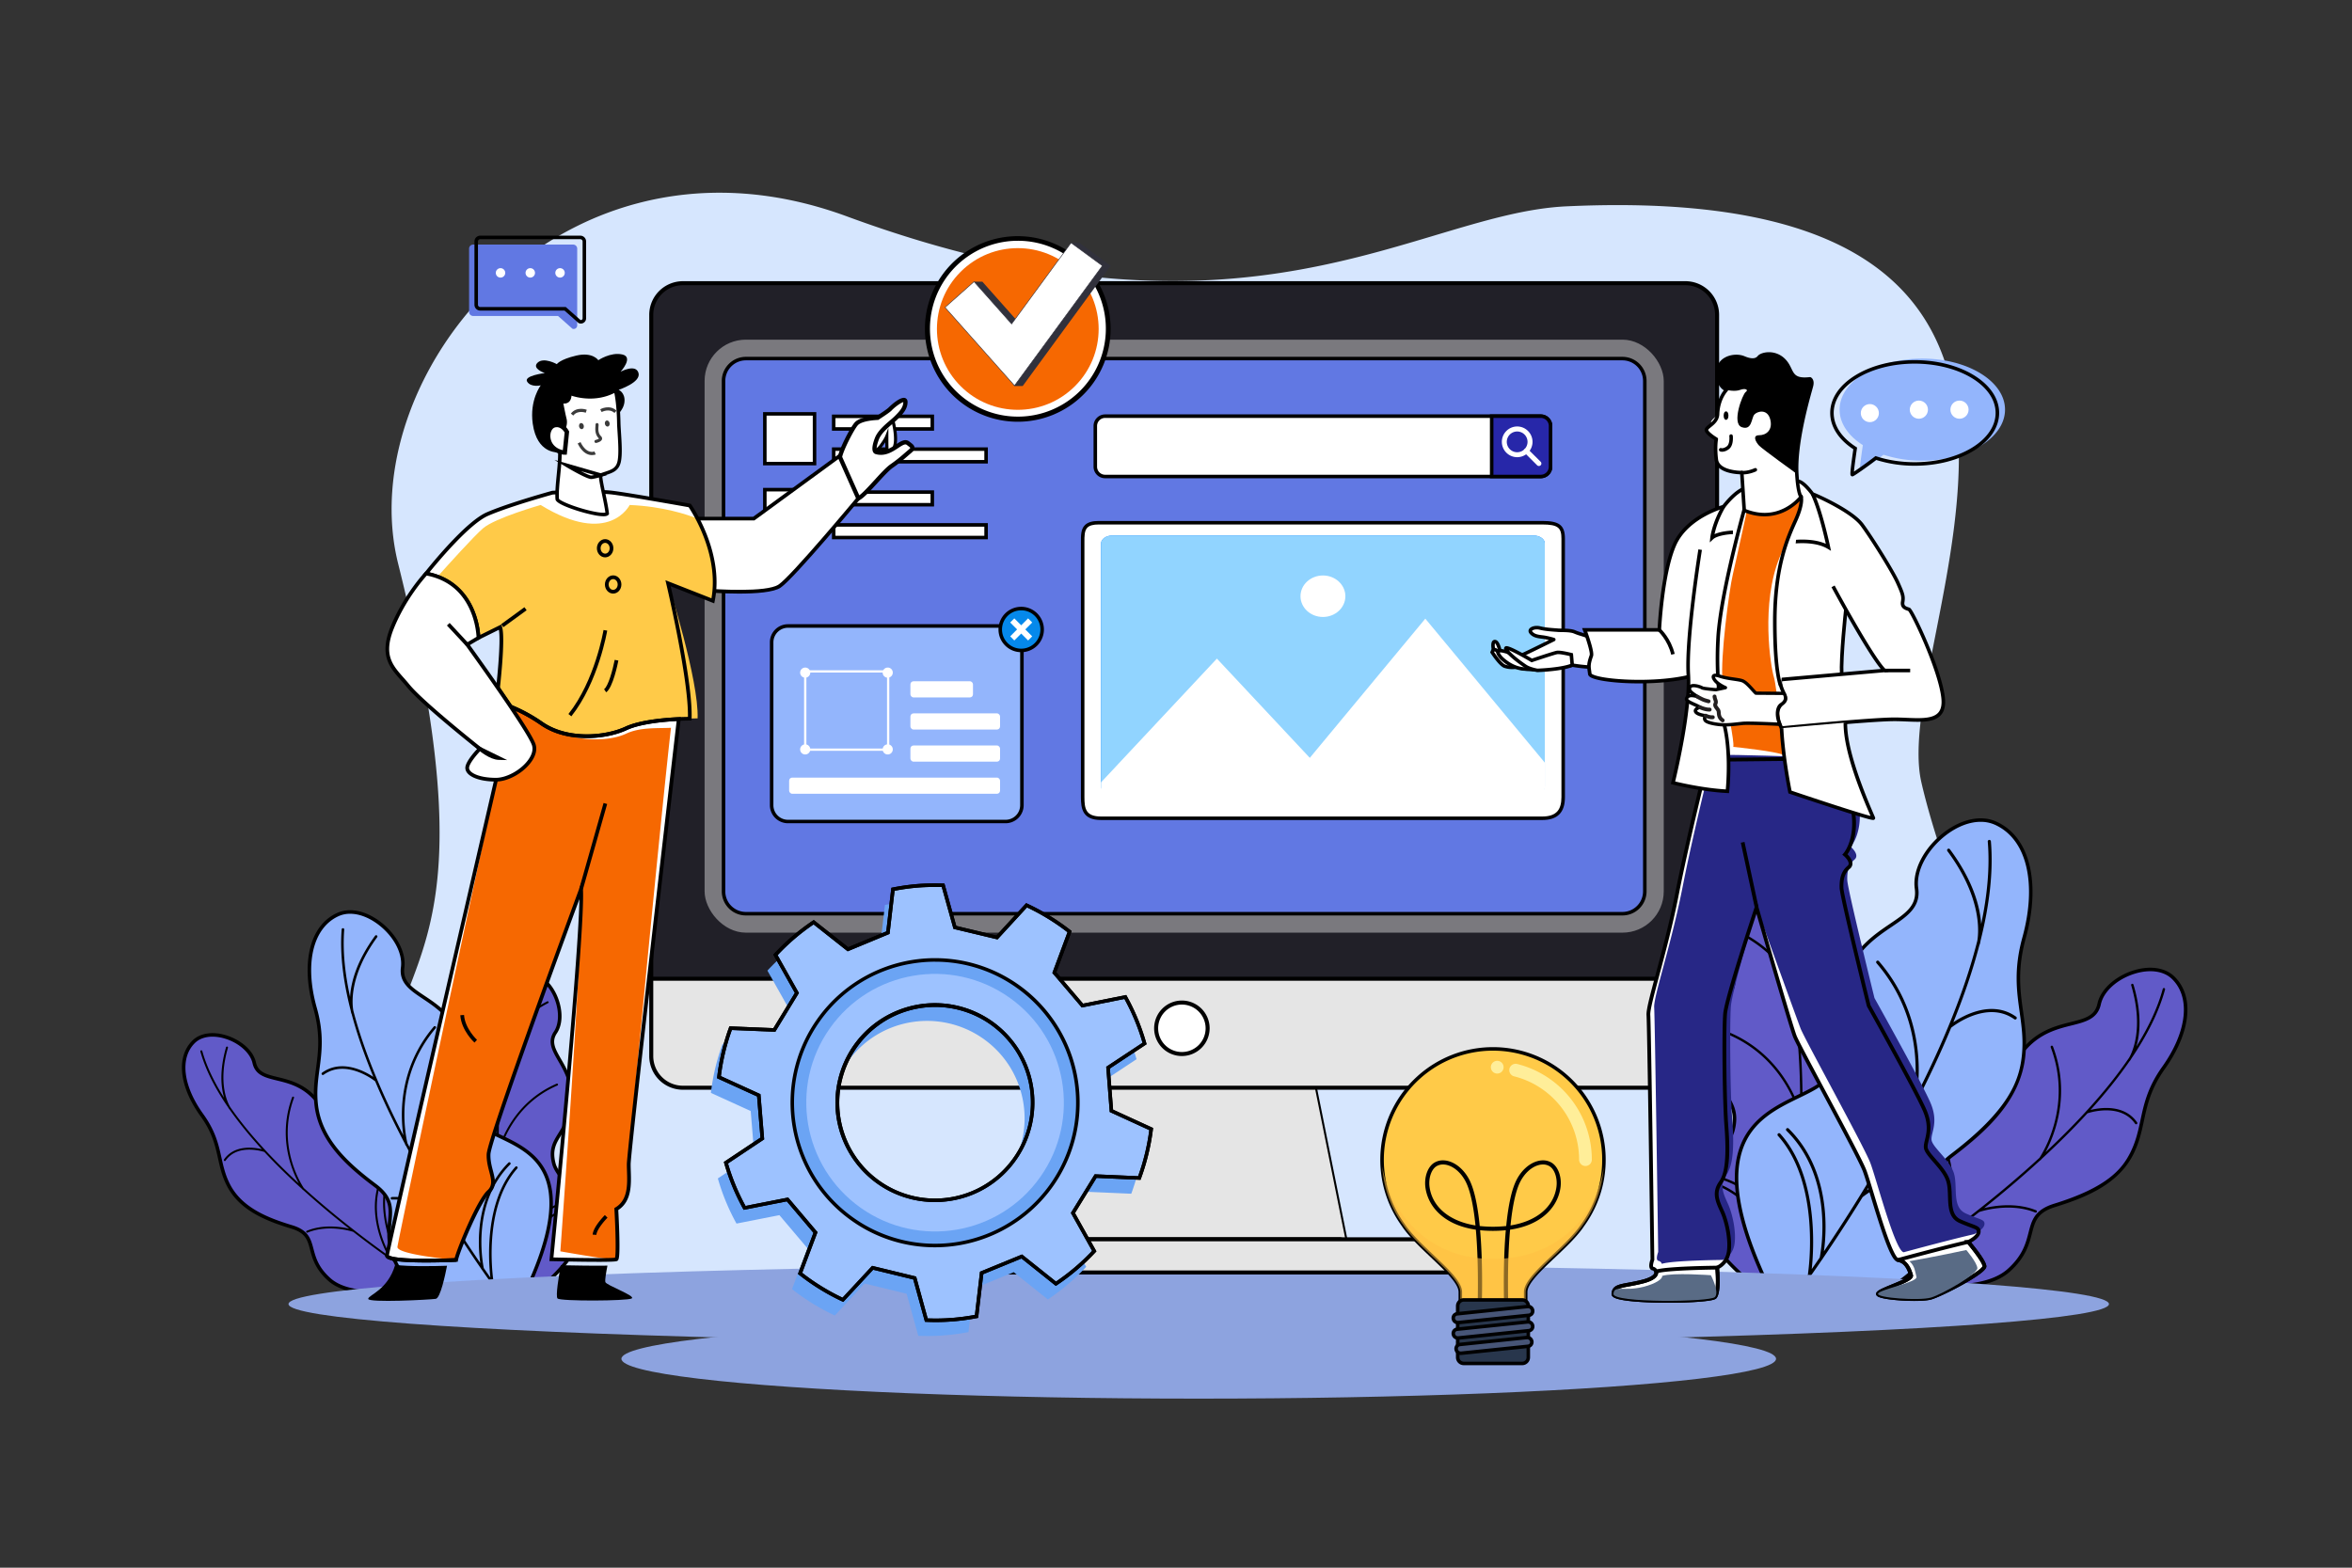 <svg xmlns="http://www.w3.org/2000/svg" viewBox="0 0 4680 3120"><rect x="0" y="0" width="4680" height="3120" fill="#333333" stroke="none"/><defs><style>.cls-1{isolation:isolate;}.cls-12,.cls-2{fill:#fff;}.cls-2{opacity:0;}.cls-3{fill:#d6e6fe;}.cls-4{fill:#615ac8;}.cls-5{fill:#93b5fc;}.cls-6{fill:#8da3df;}.cls-7,.cls-8{fill:#e5e5e5;}.cls-28,.cls-8{mix-blend-mode:multiply;}.cls-9{fill:#212028;}.cls-10{fill:#7a797e;}.cls-11{fill:#6178e3;}.cls-13{fill:#f66801;}.cls-14{fill:#ffca48;}.cls-15{fill:#3b3b3b;}.cls-16{fill:#007cff;}.cls-17{fill:#91d4ff;}.cls-18{fill:#6ba4f4;}.cls-19{fill:#ff742e;}.cls-20{fill:#9dc2ff;}.cls-21{fill:#2727a9;}.cls-22{fill:#0589eb;}.cls-23{fill:#31313c;}.cls-24{fill:#272786;}.cls-25{fill:#231f20;}.cls-26{fill:#596b85;}.cls-27{fill:#fe9;}.cls-28{opacity:0.55;}.cls-29{fill:#ffc043;}.cls-30{fill:#28364c;}.cls-31{fill:#475577;}</style></defs><title>04</title><g class="cls-1"><g id="_04" data-name="04"><rect id="_04-2" data-name="04" class="cls-2" width="4680" height="3120"/><path class="cls-3" d="M3116.9,410.64c-297.38,13.85-632.8,314.2-1431.64,20.05-151.15-55.65-292.11-58.79-415.7-26.32a634.41,634.41,0,0,0-119,44.4q-3.68,1.82-7.34,3.67-5.16,2.61-10.27,5.32-5.31,2.82-10.55,5.71-25.77,14.26-49.94,30.63c-2.31,1.56-4.59,3.14-6.88,4.72C946.73,581.34,858.65,699.67,813.42,825.3c-.86,2.38-1.69,4.76-2.52,7.14-33.54,96.8-41.59,197.61-18.67,289.41,103.32,413.78,92.82,606.75,58.16,737.24-11.51,43.33-25.68,79.77-39.23,115.12-30.31,79-57.53,152.6-45,285.48,20.87,221.78,172.63,469.65,892.27,339.38,467.89-84.69,863.94-68.84,1210.73-15,604.13,93.88,830.59,13,1016.68-156.28,226.33-205.91,2.53-585.27-62.8-871.25S4318.07,354.72,3116.9,410.64Z"/><path class="cls-4" d="M3702,2086.8c-21.18-58.29-63.58-80.64-79.42-162.72s-60-139.78-116.88-137.34-94,97.61-63.45,142.62-43.57,78.33-38.26,164.45,61.15,90,44.13,155.75-201.76,140.57,104.77,357.2c0,0,146.21-93.74,148.67-181.64s-63.26-89.22-30.54-154.93S3723.18,2145.08,3702,2086.8Z"/><path d="M3705.28,2085.6c-8.72-24-20.69-41.58-33.36-60.2-18-26.46-36.62-53.82-45.91-102-8.06-41.75-23.19-77-43.77-101.93-21.67-26.24-48.2-39.48-76.7-38.25-25,1.07-48.92,19.66-64,49.72-17.55,34.92-18.42,74.45-2.17,98.37,14.2,20.89,4,38.87-10.16,63.75-14,24.6-31.39,55.22-28.7,99,2.6,42,16.78,64.6,29.3,84.5,13.1,20.83,23.45,37.29,14.94,70.15-3.4,13.16-14,26.88-26.34,42.77-22.56,29.13-50.64,65.39-43.21,115.12,8.87,59.35,66.33,125.77,175.69,203l1.92,1.36,2-1.27a589.2,589.2,0,0,0,73.91-58.25c49.63-46.34,75.32-88.82,76.37-126.24,1.18-42.23-13.24-65.39-24.83-84-13.12-21.07-22.6-36.29-6.08-69.47C3703.81,2212.18,3728.11,2148.4,3705.28,2085.6Zm-31,259.32c11.67,18.74,24.89,40,23.77,80.1-.68,24.39-14.09,65.21-74.07,121.25a588.28,588.28,0,0,1-71,56.26c-106.44-75.53-162.34-140-170.86-197-7-46.77,18.95-80.25,41.82-109.79,12.78-16.5,23.82-30.75,27.59-45.31,9.27-35.78-2.35-54.25-15.8-75.63-12.07-19.19-25.75-40.94-28.23-81.2-2.57-41.65,14.27-71.26,27.79-95.06,14.23-25,26.52-46.64,9.87-71.15-14.86-21.88-13.81-58.57,2.63-91.29,13.95-27.76,35.66-44.9,58.08-45.86,1.08,0,2.16-.07,3.23-.07,51.21,0,94.2,52.34,110.06,134.58,9.57,49.58,28.6,77.54,47,104.58,12.42,18.26,24.15,35.49,32.57,58.66,13,35.65,18.2,82.21-30.82,180.64C3649.61,2305.31,3661,2323.67,3674.28,2344.92Z"/><path d="M3664.93,2037.39c-44.55-7-72.48,33.4-81.93,50-3.14-42.42-8.46-84.08-16.62-123.39a2.44,2.44,0,0,0,0-1,50.61,50.61,0,0,0-1.43-5.63c-11.65-53.61-28.73-102.6-53-142.74a2.39,2.39,0,0,0-4.1,2.47c20.35,33.65,35.58,73.61,46.79,117.31-12.86-22.14-39.31-53.52-93.14-81.08a2.39,2.39,0,0,0-2.95,3.62,2.27,2.27,0,0,0,.77.63c77.62,39.75,97.2,88.47,101.36,102.35,16.77,77.91,22,165.63,21.23,250.17-11.64-35.38-47.62-116-142-155.92a2.39,2.39,0,0,0-1.85,4.41c112.08,47.43,140.24,153.23,143.66,168-1.89,100.26-11.92,194.73-20.95,261.4-10.15-30.42-45.6-115.7-131.12-144a2.39,2.39,0,0,0-3,1.52,2.39,2.39,0,0,0,1.52,3c97.48,32.32,128.42,140.82,131.07,150.81-1.05,7.52-2.09,14.64-3.08,21.3-10.31-28.19-52.9-131.3-134.57-163.9a2.39,2.39,0,1,0-1.77,4.44c92.31,36.86,133.89,166.81,134.29,168.12a2.66,2.66,0,0,0,.42.78c.05.06.13.07.18.13-5.09,33.21-8.92,53.17-9.11,54.19a2.39,2.39,0,0,0,1.88,2.8,2.39,2.39,0,0,0,2.81-1.88c.26-1.3,6.41-33.45,13.59-84.67a2.43,2.43,0,0,0,.22-1.6c4.34-31.1,9-69.06,13-111.41a2.83,2.83,0,0,0,.2-.28c.25-.56,26-56.2,77.42-79.44a2.39,2.39,0,0,0-2-4.36c-39.61,17.92-64.41,54.36-74.54,71.92,4-45.19,7.15-94.88,8.18-146.15a2.41,2.41,0,0,0,.42-1.84c0-.07-.13-.62-.35-1.58.78-42.69.09-86.41-2.79-129.49l.1-.14c.28-.63,28.55-62.3,80.43-54.1a2.39,2.39,0,0,0,.74-4.72Z"/><path class="cls-4" d="M4323.87,1945.59c-41.07-39.5-135.53-.64-147,52.55s-86.75,22.56-145.39,85.86-22.91,106.39-82.2,139.45-241-48.92-186.1,322.39c0,0,168.76,41.07,234-17.84s20.87-107.36,91-129.05,126.53-48.63,154.07-104.19,14.44-101.68,62.89-169.79S4364.93,1985.08,4323.87,1945.59Z"/><path d="M4326.29,1943.06c-18-17.33-48-21.82-80.17-12-37.37,11.41-66.57,38.07-72.66,66.34-5.32,24.7-25.38,29.71-53.14,36.66-27.45,6.86-61.62,15.41-91.4,47.55-28.62,30.9-35.15,56.73-40.9,79.52-6,23.87-10.79,42.72-40.44,59.25-11.87,6.62-29.14,8.4-49.13,10.47-36.65,3.79-82.26,8.5-113.11,48.21-36.82,47.39-45.2,134.82-25.62,267.28l.35,2.34,2.29.55a587.38,587.38,0,0,0,93.17,13.27q13.59.78,26.14.78c54.23,0,93.83-11,117.91-32.69,31.37-28.3,38.17-54.72,43.63-75.95,6.18-24,10.65-41.4,46.06-52.35,63.58-19.67,126.5-46.12,156.17-106,11.34-22.87,15.8-43.67,20.53-65.7,6.71-31.29,13.65-63.64,42.08-103.62,24.64-34.65,39.69-69.93,43.52-102C4355.6,1991.17,4346.86,1962.85,4326.29,1943.06Zm-23.95,179.88c-29.26,41.14-36.36,74.22-43.22,106.2-4.63,21.59-9,42-19.95,64.06-16.84,34-46.91,69.92-152,102.41-39.14,12.11-44.53,33-50.77,57.3-5.5,21.38-11.73,45.61-41.54,72.49-59.1,53.33-208.29,22.13-228.59,17.57-18.84-129.15-10.8-214.08,24.57-259.6,29-37.35,71.14-41.7,108.3-45.55,20.76-2.14,38.69-4,51.82-11.32,32.29-18,37.63-39.15,43.81-63.64,5.56-22,11.85-46.9,39.26-76.48,28.36-30.62,61.4-38.88,88-45.52,27.93-7,52-13,58.28-42,5.57-25.86,32.84-50.42,67.86-61.12,29.72-9.07,57.11-5.2,73.28,10.35C4359.4,1984.63,4351.91,2053.25,4302.34,2122.94Z"/><path d="M4306.37,1966.45a2.38,2.38,0,0,0-2.93,1.68c-10.3,37.95-28.69,76.55-52.57,114.83,7.14-24.58,11.58-65.39-5.64-123.35a2.39,2.39,0,0,0-4.66.36,2.44,2.44,0,0,0,.08,1c24.83,83.59,3.1,131.39-4.08,144-44.78,65.92-104.6,130.3-166.33,188.07,17.56-32.85,51-114.51,14.74-210.4a2.39,2.39,0,0,0-4.61.53,2.33,2.33,0,0,0,.14,1.16c43.06,113.84-14,207.25-22.36,219.92-73.84,67.85-149.11,125.81-203.58,165.31,15-28.35,52.23-112.87,13.69-194.31a2.39,2.39,0,1,0-4.32,2c43.92,92.84-13.21,190.13-18.61,198.94q-9.26,6.64-17.54,12.48c13.28-26.92,58.47-128.91,25.67-210.51A2.39,2.39,0,1,0,3849,2280c37.06,92.23-28.25,212-28.91,213.22a2.38,2.38,0,0,0-.28.84c0,.07,0,.14,0,.22-27.55,19.24-44.63,30.26-45.5,30.81a2.4,2.4,0,0,0,2.58,4c1.11-.71,28.62-18.46,70.63-48.63a2.32,2.32,0,0,0,1.31-.94c25.5-18.33,56.2-41.14,89.59-67.49.11,0,.23,0,.34-.05.58-.21,58.64-20,110.92,1.16a2.39,2.39,0,1,0,1.8-4.43c-40.31-16.29-83.8-9.07-103.5-4.28,35.48-28.28,73.59-60.33,111.39-95a2.39,2.39,0,0,0,1.61-1c.05-.07.37-.52.91-1.34,31.42-28.91,62.57-59.6,91.75-91.42.06,0,.12,0,.18,0,.64-.22,64.78-22.35,94.66,20.85a2.39,2.39,0,0,0,3.93-2.73c-25.66-37.09-74.2-29.38-92.73-24.76,28.52-31.56,55-64.17,77.79-97.21a2.39,2.39,0,0,0,.77-.65,51.91,51.91,0,0,0,3.09-4.93c30.74-45.44,54.38-91.61,66.66-136.89A2.41,2.41,0,0,0,4306.37,1966.45Z"/><path class="cls-5" d="M3970.2,1638c-68-30.07-166.47,59.83-156.72,130.19s-96.29,66.46-139.88,170.3,19.5,140.71-38.42,207.76-317.38,47.82-84,478.57c0,0,225.3-25.14,279-126.57s-22.43-141,53.86-198.94,133.4-116.23,142.32-196.68-27.78-131.13,1.16-236.33S4038.21,1668.07,3970.2,1638Z"/><path d="M3549.24,2628.57l-1.13-2.07c-83.11-153.41-111.92-264.08-88.07-338.37,19.93-62.05,73.52-88.12,116.59-109.07,23.69-11.53,44.16-21.49,55.9-35.08,29.26-33.87,26.64-59.32,23.33-91.54-3.12-30.4-6.66-64.85,14.51-115.29,22-52.44,59.94-78.1,90.42-98.72,31.25-21.15,53.84-36.43,49.22-69.75-5.13-37,18.58-82.36,59-112.85,34.75-26.2,73.11-34.06,102.6-21,33.76,14.92,56.93,45.48,67,88.37,9.63,40.9,7,90.72-7.72,144.06-17,61.94-11.06,104.83-5.27,146.31,4.05,29,7.87,56.49,4.22,89.47-9.57,86.29-74.71,146.68-143.68,199.08-39,29.63-36.68,53.17-33.48,85.76,2.78,28.33,6.25,63.59-19.41,112-12.56,23.72-35.3,45.24-67.59,64-25.6,14.84-57.28,28-94.14,39.07a767.59,767.59,0,0,1-120,25.38Zm391.9-993c-21.56,0-45.45,8.87-67.91,25.81-17.87,13.47-33.3,31.1-43.47,49.62-10.8,19.68-15.23,39.27-12.82,56.68,5.22,37.64-21.4,55.65-52.23,76.51-29.71,20.1-66.68,45.11-87.88,95.63-20.48,48.79-17,82.3-14,111.86,3.34,32.56,6.23,60.67-25,96.83-12.69,14.69-33.75,24.94-58.14,36.8-44.05,21.43-94,45.71-113,104.92-10.84,33.75-10.39,74.53,1.36,124.67,13.35,56.95,42,126.29,85.07,206.13a767.92,767.92,0,0,0,116.51-24.87c103-31,142.46-71.26,157.46-99.58,24.67-46.58,21.46-79.25,18.62-108.08-3.16-32.2-5.89-60,36.21-92,114.61-87.08,135.48-144.83,141-194.28,3.56-32.11-.21-59.13-4.2-87.74-5.88-42.18-12-85.79,5.47-149.13,14.36-52.21,17-100.83,7.65-140.59-9.57-40.68-31.37-69.58-63-83.58A67.86,67.86,0,0,0,3941.14,1635.61Z"/><path d="M4011.58,2023.39c-48-34-104.12-2.84-124.77,11.12,20.85-51.46,38.71-103.28,51.9-154a3.16,3.16,0,0,0,.64-1.15,62.68,62.68,0,0,0,1.59-7.41c17.38-69.48,25.71-136.67,20.52-197.69a3.13,3.13,0,0,0-6.23.53c4.35,51.14-.94,106.7-13.09,164.32-2.24-33.34-15-85.36-62.09-148.74a3.12,3.12,0,1,0-5,3.72c67.84,91.39,62.57,159.73,59.4,178.38-25.43,100.86-70,206.55-119.83,305,6.84-48.13,11.35-163.24-76-264.58a3.12,3.12,0,0,0-5.41,2.7,3.16,3.16,0,0,0,.69,1.38c103.72,120.32,75.49,260.4,71,279.66-60.19,116.23-126.56,221-175.69,293.76,5.73-41.47,13.55-161.76-70.12-244.39a3.12,3.12,0,0,0-5.24,2.89,3,3,0,0,0,.86,1.55c95.37,94.2,68.84,239,66.16,252.26-5.59,8.19-10.91,15.93-15.92,23.15,4.24-38.94,14-184.23-62.69-269.61a3.12,3.12,0,0,0-4.64,4.17c86.71,96.53,60.2,272.62,59.92,274.39a3.15,3.15,0,0,0,0,1.15c0,.1.11.16.14.26-25.17,35.92-41.19,57.07-42,58.14a3.1,3.1,0,0,0-.56,2.56,3.06,3.06,0,0,0,1.15,1.81,3.13,3.13,0,0,0,4.38-.58c1-1.37,26.83-35.43,64.85-91.22a3,3,0,0,0,1.19-1.74c23.06-33.88,50.5-75.58,79.66-122.83.13-.08.28-.12.4-.21.62-.51,63-50.71,136.53-48.19a3.12,3.12,0,0,0,.22-6.24c-56.71-1.94-106.8,26.36-128.82,41.05,30.85-50.55,63.24-106.89,94.09-166.28a3.12,3.12,0,0,0,1.56-1.91c0-.1.21-.8.51-2.06,25.6-49.5,50.07-101.06,71.61-153.13.07-.05.14-.06.2-.11.69-.57,69.44-56.38,125.4-16.78a3.12,3.12,0,1,0,3.6-5.1Z"/><path class="cls-4" d="M1137.27,2188.85c3.84-70.32-56.87-97.1-32.17-134s-6.13-114.38-52.6-116.05-82.17,45.69-94.62,112.77-46.94,85.57-63.9,133.26-.74,96.07,26.34,149.52-26.55,54.89-24,126.62,122.38,147.41,122.38,147.41c248.95-178.57,97.74-238.61,83.47-292.15S1133.42,2259.17,1137.27,2188.85Z"/><path d="M1105.51,2315.32c-7.06-26.5,1.23-39.89,11.73-56.84,10.14-16.38,21.64-34.95,23.52-69.44,2-35.9-12.47-60.88-24.07-81s-19.93-34.49-8.68-51.3c15.3-22.87,9.87-57.12-2.3-80.92-12.61-24.66-32.45-39.83-53.09-40.56-46.28-1.66-84.83,43.72-98.18,115.62-7.29,39.23-22.29,61.61-36.8,83.26-10.26,15.31-19.95,29.76-27,49.47-18.35,51.62,1.9,103.69,26.52,152.27,13.51,26.66,5.94,39-4.54,56.11-9.4,15.32-21.09,34.4-19.88,69,1.07,30.72,22.36,65.39,63.26,103.06a480.22,480.22,0,0,0,60.76,47.19l2,1.26,1.91-1.38c89-63.81,135.58-118.49,142.5-167.16,5.82-40.91-17.4-70.46-36.06-94.2C1117.05,2337,1108.34,2325.91,1105.51,2315.32Zm50.76,127.74c-6.59,46.34-51.65,99-137.71,161.07A478.67,478.67,0,0,1,960.78,2559c-49.17-45.28-60.31-78.37-61-98.15-1.14-32.55,9.48-49.87,18.85-65.16,10.78-17.58,20.09-32.77,4.81-62.93-23.91-47.18-43.63-97.62-26.16-146.75,6.71-18.89,16.17-33,26.18-47.92,14.9-22.24,30.31-45.23,37.86-85.88,12.46-67.12,47.2-109.95,88.86-109.95.73,0,1.46,0,2.19,0,18.06.65,35.67,14.39,47.11,36.76,13.29,26,14.41,56.36,2.71,73.84-13.67,20.43-3.42,38.16,8.44,58.7,11.71,20.27,25,43.25,23.14,77.07-1.79,32.71-12.78,50.46-22.48,66.13-10.94,17.66-20.38,32.91-12.54,62.33,3.19,12,12.32,23.6,22.89,37.05C1140.4,2378.05,1161.67,2405.11,1156.27,2443.06Z"/><path d="M1124.42,2403.49c-66.48,27.08-100.65,111.48-108.9,134.55q-1.28-8.16-2.64-17.37c2.1-8.17,26.74-96.9,106.12-123.84a2,2,0,0,0,.91-.64,2,2,0,0,0,.31-1.84,2,2,0,0,0-2.47-1.22c-69.64,23.63-98.09,93.44-106.2,118.33-7.75-54.37-16.48-131.42-18.59-213.24,2.7-12.08,25.08-98.59,116.3-137.94a2,2,0,0,0,.76-.59,2,2,0,0,0-2.31-3c-76.84,33.15-105.74,99.13-115,128.07-1.15-69,2.66-140.62,15.9-204.31,3.31-11.35,19-51.23,82.14-84.12a2,2,0,0,0,.63-.52,2,2,0,0,0-2.44-2.94c-43.77,22.8-65.18,48.57-75.55,66.71,8.9-35.73,21.1-68.43,37.52-96a2,2,0,0,0-.68-2.68,2,2,0,0,0-2.68.68c-19.59,32.91-33.25,73-42.46,116.81a42.38,42.38,0,0,0-1.13,4.61,1.88,1.88,0,0,0,.05.82c-6.43,32.13-10.54,66.17-12.86,100.81-7.81-13.49-30.84-46.34-67.16-40.34a2,2,0,1,0,.64,3.85c42.29-7,65.72,43.19,65.95,43.7,0,0,.06.07.08.11-2.1,35.18-2.42,70.87-1.54,105.71-.17.79-.26,1.23-.27,1.29a2,2,0,0,0,.35,1.5c1.14,41.84,4,82.38,7.52,119.24-8.38-14.27-28.82-43.88-61.26-58.27a2,2,0,0,0-1.58,3.57c42.07,18.67,63.43,63.94,63.64,64.39a2,2,0,0,0,.17.23c3.5,34.55,7.54,65.5,11.26,90.86a2,2,0,0,0,.19,1.31c6.16,41.76,11.36,68,11.57,69a2,2,0,1,0,3.83-.78c-.17-.82-3.4-17.09-7.75-44.17,0-.05.11-.06.15-.11a1.77,1.77,0,0,0,.33-.64c.33-1.07,33.52-107.37,108.66-138a2,2,0,0,0-1.47-3.62Z"/><path class="cls-4" d="M692.92,2297.77c-48.58-26.64-19.67-62-67.89-113.35s-109.51-25.89-119.16-69.24-87-74.54-120.27-42.06-23.67,91,16.26,146.3,29.51,93,52.3,138.23,69,66.86,126.35,84.16,21.39,57.11,75,104.81,191.14,13.23,191.14,13.23C889.34,2256.47,741.5,2324.41,692.92,2297.77Z"/><path d="M734.52,2302.89c-16.26-1.57-30.3-2.92-39.92-8.19-24-13.19-28-28.43-33-47.72-4.85-18.65-10.35-39.78-34-65-24.62-26.2-52.66-33-75.19-38.47s-38.71-9.4-43.1-29.13c-6-26.87-34.51-46.59-60.13-54.21-26.55-7.91-51.22-4-66,10.4C350,2103,356.23,2162.18,399,2221.47c23.35,32.35,29.19,58.66,34.83,84.1,4,18,7.76,35,17.18,53.65,24.67,48.92,76.32,70.21,128.46,85.94,28.62,8.64,32.33,22.64,37.46,42,4.6,17.38,10.33,39,36.24,62.06,19.56,17.4,51.32,26.17,94.6,26.17q11.3,0,23.63-.79a480.73,480.73,0,0,0,76.08-11.38l2.29-.57.32-2.33c15.26-108.42,7.87-179.89-22.56-218.5C802,2309.39,764.58,2305.78,734.52,2302.89Zm109,254.1c-18,4.16-137.76,29.64-185.67-13-24.33-21.65-29.54-41.29-34.12-58.62-5.28-19.94-9.84-37.17-42.21-46.93-50.64-15.28-100.75-35.83-124.23-82.39-9-17.89-12.71-34.47-16.6-52-5.79-26.13-11.79-53.15-36-86.68-40.65-56.32-47.19-112-16.65-141.75,8.4-8.2,20.68-12.45,34.86-12.45a85.44,85.44,0,0,1,24.25,3.75c28,8.33,50.72,28.49,55.29,49,5.35,24,25.25,28.82,48.29,34.41,22.76,5.52,48.55,11.78,71.74,36.47,22.43,23.87,27.68,44.08,32.32,61.92,5.23,20.1,9.74,37.46,36.44,52.1,10.87,6,25.58,7.38,42.61,9,30.22,2.91,64.48,6.21,88.21,36.31C851,2382.93,858.06,2451.91,843.52,2557Z"/><path d="M837.41,2543c-.71-.45-14.72-9.34-37.31-24.89,0-.06,0-.12,0-.18a1.72,1.72,0,0,0-.23-.68c-.55-1-54.54-98.37-24.81-173.87a2,2,0,0,0-3.63-1.44c-26.31,66.79,11.16,149.78,22.15,171.68q-6.78-4.71-14.39-10.09c-4.45-7.16-51.64-86.24-16.32-162.26a2,2,0,0,0,.16-1.1,1.95,1.95,0,0,0-3.7-.55c-31,66.69-.13,135.47,12.28,158.52-44.68-31.93-106.45-78.8-167.1-133.76-6.87-10.3-54-86.21-19.51-179.37a2,2,0,0,0,.11-1,2,2,0,0,0-3.77-.4c-29.07,78.47-1.29,144.94,13.23,171.65-50.7-46.81-99.9-99-136.83-152.56-5.93-10.23-23.94-49.12-4.15-117.49a1.92,1.92,0,0,0,.06-.82,2,2,0,0,0-3.81-.27c-13.72,47.41-9.86,80.69-3.9,100.72-19.7-31.11-34.94-62.51-43.55-93.43a2,2,0,0,0-3.77,1c10.29,36.89,29.85,74.45,55.2,111.36a39.08,39.08,0,0,0,2.55,4,1.88,1.88,0,0,0,.63.53c18.8,26.84,40.59,53.3,64.05,78.9-15.15-3.66-54.82-9.68-75.55,20.74a2,2,0,0,0,3.23,2.2c24.14-35.42,76.61-17.74,77.14-17.55a.59.59,0,0,1,.14,0c24,25.8,49.6,50.67,75.41,74.09.45.67.71,1,.75,1.09a2,2,0,0,0,1.33.78c31.05,28.06,62.33,54,91.45,76.88-16.11-3.8-51.64-9.44-84.45,4.09a1.95,1.95,0,1,0,1.49,3.6c42.56-17.54,90-1.75,90.53-1.58a1.33,1.33,0,0,0,.28,0c27.41,21.32,52.59,39.77,73.51,54.58a1.89,1.89,0,0,0,1.07.76c34.47,24.39,57,38.71,57.93,39.29a2,2,0,0,0,2.69-.62,1.87,1.87,0,0,0,.28-1.31A1.94,1.94,0,0,0,837.41,2543Z"/><path class="cls-5" d="M948.86,2233c-47.66-54.4,3.62-84.85-32.55-169.36s-122.7-80.72-115.14-138.2-73.32-130.3-128.66-105.37-69.72,101-45.5,186.67-5.44,127.27,2.3,192.89S684,2312.45,746.59,2359.32s.68,79.59,45.1,162.07,228.45,101.72,228.45,101.72C1208.18,2270.19,996.51,2287.38,948.86,2233Z"/><path d="M1022.12,2626.83l-2.34-.24a627.41,627.41,0,0,1-98.19-20.05c-69.36-20.34-114.1-48.42-133-83.49-21.31-39.56-18.67-68.47-16.56-91.7,2.41-26.4,4.15-45.48-27.56-69.23-56.7-42.46-110.33-91.49-118.66-162.1-3.18-27-.21-49.44,2.94-73.22,4.47-33.82,9.1-68.8-5.13-119.13-12.31-43.55-14.77-84.31-7.13-117.85,8-35.28,26.91-60.5,54.56-73,24.22-10.91,55.81-4.69,84.51,16.64,33.35,24.79,53.06,61.91,49.06,92.37-3.53,26.83,14.85,39.08,40.29,56,25.07,16.7,56.26,37.49,74.6,80.33,17.63,41.21,14.93,69.43,12.55,94.34-2.51,26.16-4.48,46.82,19.41,74.09,9.57,10.93,26.28,18.92,45.62,28.16,35.38,16.9,79.41,37.94,96.11,88.74,20,60.67-2.94,151.34-70,277.18ZM696.67,1818.57a55.06,55.06,0,0,0-22.72,4.67c-51.28,23.1-68.38,94.74-43.57,182.53,14.62,51.72,9.89,87.42,5.33,121.95-3.09,23.33-6,45.37-2.92,71.48,8,68,60.44,115.79,115.9,157.32,34.84,26.09,32.75,49,30.34,75.47-2.14,23.45-4.57,50,15.74,87.75,12.34,22.91,44.69,55.4,128.69,80.05a626.07,626.07,0,0,0,94.71,19.56c65.24-123,87.62-211.17,68.41-269.59-15.78-48-56.53-67.43-92.49-84.62-20-9.57-37.34-17.84-47.87-29.85h0c-25.88-29.54-23.67-52.63-21.11-79.37,2.3-24.07,4.91-51.35-12-90.91-17.52-40.93-47.75-61.08-72-77.27-25.46-17-47.44-31.62-43.35-62.77,3.68-28-14.92-62.52-46.29-85.84C733.25,1825.63,714,1818.57,696.67,1818.57Z"/><path d="M1025.41,2322.21c-62.13,70.13-53.31,188.65-49.63,220.42q-6.19-8.8-13.12-18.81c-2.27-10.77-24.75-128.85,52.55-206.27a2.55,2.55,0,1,0-3.6-3.6c-67.82,67.92-60.74,166.05-55.84,199.87-40.51-59.14-95.28-144.24-145.07-238.76-3.82-15.7-27.66-129.87,56.31-228.67a2.55,2.55,0,0,0-3.88-3.31c-70.74,83.23-66.41,177.15-60.55,216.39-41.24-80.07-78.21-166.08-99.55-248.26-2.69-15.2-7.38-70.94,47.47-145.93a2.65,2.65,0,0,0,.44-1,2.55,2.55,0,0,0-4.55-2c-38,52-48.19,94.54-49.83,121.76-10.25-47-14.88-92.28-11.62-134a2.55,2.55,0,0,0-5.09-.4c-3.89,49.83,3.3,104.63,17.87,161.23a53.76,53.76,0,0,0,1.34,6,2.4,2.4,0,0,0,.54.93c11,41.32,25.92,83.52,43.24,125.4-16.94-11.27-62.88-36.39-101.91-8.36a2.55,2.55,0,0,0,3,4.14c45.45-32.64,101.88,12.52,102.45,13,0,0,.11.05.16.09,17.88,42.38,38.15,84.32,59.33,124.58.25,1,.41,1.59.43,1.67a2.52,2.52,0,0,0,1.28,1.55c25.52,48.3,52.28,94.1,77.75,135.18-18.06-11.86-59.1-34.67-105.38-32.76a2.55,2.55,0,1,0,.21,5.09c60-2.48,111.2,38.13,111.71,38.55.1.08.23.1.33.17,24.07,38.4,46.71,72.28,65.72,99.8a2.53,2.53,0,0,0,1,1.41c31.35,45.32,52.6,73,53.46,74.08a2.56,2.56,0,0,0,3.58.46,2.59,2.59,0,0,0,.93-1.49,2.54,2.54,0,0,0-.48-2.09c-.67-.87-13.87-18-34.62-47.21,0-.08.1-.13.11-.21a2.47,2.47,0,0,0,0-.94c-.24-1.45-22.88-145,47.34-224.3a2.55,2.55,0,1,0-3.81-3.38Z"/><ellipse class="cls-6" cx="2385.23" cy="2595.31" rx="1811.18" ry="78.28"/><polygon class="cls-7" points="2116.63 2063.04 2035.51 2466.4 2677.01 2466.4 2595.89 2063.04 2116.63 2063.04"/><path d="M2681.89,2470.4H2030.63L2113.35,2059h485.82Zm-641.5-8h631.74L2592.62,2067H2119.9Z"/><polygon class="cls-8" points="2070.77 2164.78 2677.01 2466.4 2595.89 2063.04 2070.77 2164.78"/><path class="cls-9" d="M3353.73,563.63H1358.79a63.11,63.11,0,0,0-62.93,62.92V1956.89h2120.8V626.55A63.11,63.11,0,0,0,3353.73,563.63Z"/><path d="M3420.66,1960.89H1291.86V626.55a67,67,0,0,1,66.93-66.92H3353.73a67,67,0,0,1,66.93,66.92Zm-2120.8-8h2112.8V626.55a59,59,0,0,0-58.93-58.92H1358.79a59,59,0,0,0-58.93,58.92Z"/><rect class="cls-10" x="1402.01" y="675.98" width="1908.5" height="1180.17" rx="82.12"/><rect class="cls-11" x="1439.69" y="713.66" width="1833.13" height="1104.8" rx="44.43"/><path d="M3228.39,710.16H1484.13a48,48,0,0,0-47.94,47.94V1774a48,48,0,0,0,47.94,47.94H3228.39a48,48,0,0,0,47.94-47.94V758.1A48,48,0,0,0,3228.39,710.16ZM3269.33,1774a41,41,0,0,1-40.94,40.94H1484.13a41,41,0,0,1-40.94-40.94V758.1a41,41,0,0,1,40.94-40.94H3228.39a41,41,0,0,1,40.94,40.94Z"/><path class="cls-7" d="M1295.86,2101.86a63.12,63.12,0,0,0,62.93,62.93H3353.73a63.12,63.12,0,0,0,62.93-62.93V1947.93H1295.86Z"/><path d="M3353.73,2168.79H1358.79a67,67,0,0,1-66.93-66.93V1943.93h2128.8v157.93A67,67,0,0,1,3353.73,2168.79ZM1299.86,1951.93v149.93a59,59,0,0,0,58.93,58.93H3353.73a59,59,0,0,0,58.93-58.93V1951.93Z"/><path class="cls-7" d="M2940.75,2466.4H1753c-40.31,0-74.25,28.33-83.1,66h1354C3015,2494.73,2981.06,2466.4,2940.75,2466.4Z"/><path d="M3028.9,2536.44H1664.84l1.16-4.92a89.67,89.67,0,0,1,87-69.12H2940.75a89.33,89.33,0,0,1,55.86,19.76,90.29,90.29,0,0,1,31.14,49.36Zm-1353.8-8H3018.64a82.32,82.32,0,0,0-27-40.05,81.29,81.29,0,0,0-50.84-18H1753a81.33,81.33,0,0,0-50.84,18A82.46,82.46,0,0,0,1675.1,2528.44Z"/><circle class="cls-12" cx="2351.71" cy="2046.49" r="51.22" transform="translate(-407.28 595.06) rotate(-13.28)"/><path d="M2351.71,2101.71a55.22,55.22,0,1,1,55.22-55.22A55.28,55.28,0,0,1,2351.71,2101.71Zm0-102.43a47.22,47.22,0,1,0,47.22,47.21A47.27,47.27,0,0,0,2351.71,1999.28Z"/><rect class="cls-12" x="1521.85" y="823.71" width="98.92" height="98.92"/><path d="M1624.27,926.13H1518.35V820.21h105.92Zm-98.92-7h91.92V827.21h-91.92Z"/><rect class="cls-12" x="1658.88" y="828.58" width="196.21" height="25.13"/><path d="M1858.59,857.21H1655.38V825.08h203.21Zm-196.21-7h189.21V832.08H1662.38Z"/><rect class="cls-12" x="1658.88" y="893.85" width="303.24" height="25.13"/><path d="M1965.62,922.48H1655.38V890.35h310.24Zm-303.24-7h296.24V897.35H1662.38Z"/><rect class="cls-12" x="1521.85" y="974.5" width="98.92" height="98.92"/><path d="M1624.27,1076.92H1518.35V971h105.92Zm-98.92-7h91.92V978h-91.92Z"/><rect class="cls-12" x="1658.88" y="979.37" width="196.21" height="25.13"/><path d="M1858.59,1008H1655.38V975.87h203.21Zm-196.21-7h189.21V982.87H1662.38Z"/><rect class="cls-12" x="1658.88" y="1044.64" width="303.24" height="25.13"/><path d="M1965.62,1073.27H1655.38v-32.13h310.24Zm-303.24-7h296.24v-18.13H1662.38Z"/><path class="cls-12" d="M1499.86,1032.14H1376.22l24.37,142.61s123.16,10.44,150.74-8.36,164.46-183.85,164.46-183.85l-34-83.42Z"/><path d="M1470.45,1181.36c-35,0-67.57-2.7-70.17-2.92l-2.86-.24-25.6-149.77h126.83l184.84-135.11,36.57,89.88-1.41,1.71c-5.61,6.75-137.55,165.67-165.23,184.55C1539.57,1178.9,1503.9,1181.36,1470.45,1181.36Zm-66.69-10.08c18.54,1.4,121.56,8.35,145.48-8,25.34-17.28,147.66-163.89,162.28-181.45l-31.32-77-179.13,130.94H1380.62Z"/><path class="cls-12" d="M1245.77,1449.58c-41.29,19.19-117.31,25.59-168-9.6a313.59,313.59,0,0,0-57.45-31.86C980,1582.5,771.36,2484.28,770.11,2498.38c-1.37,15.62,137.4,9.19,137.4,9.19,2.75-15.78,44-116.9,64.58-135.63s-1.38-42.15,0-74.93,184.11-527.64,184.11-527.64c5.49,81.17-59.08,736.82-59.08,736.82s123.66,3.12,129.15,0,0-99.91,0-99.91c31.6-18.73,24.73-59.32,24.73-89,0-26.39,81.56-731.1,99.57-886.29C1322.44,1432.34,1273.88,1436.51,1245.77,1449.58Z"/><path class="cls-13" d="M1246,1460.08c-41.29,19.2-117.56,15.09-168.24-20.1a313.59,313.59,0,0,0-57.45-31.86C980,1582.5,792.08,2467.49,790.83,2481.59c-1.37,15.61,116.68,26,116.68,26,2.75-15.78,44-116.9,64.58-135.63s-1.38-42.15,0-74.93,184.11-527.64,184.11-527.64c5.49,81.17-41.22,721-41.22,721s105.8,18.95,111.29,15.83,0-99.91,0-99.91c31.6-18.73,24.73-59.32,24.73-89,0-26.39,66.13-713.67,84.14-868.86C1307,1449.77,1274.13,1447,1246,1460.08Z"/><path class="cls-12" d="M1218.56,980.43l-.87-.1c-35.24-4.09-118.32.1-118.32.1s-9,2.48-22.71,6.48c-28.43,8.32-77,23.22-106.79,36.17-44.11,19.19-122,118.36-122,118.36C951.1,1160.63,952,1269.38,952,1269.38l43.17-21.32c8.45,23.45-7.51,149.27-7.51,149.27s39.42,7.47,90.09,42.65,126.7,28.79,168,9.6,126.69-19.19,126.69-19.19c2.81-75.71-43.17-269.66-43.17-269.66l89.16,35.08c19.7-96-46-189.79-46-189.79S1253.27,984.7,1218.56,980.43Z"/><path class="cls-14" d="M1252.93,1005s-40.87,83.86-177.14,0c0,0-90.84,25.8-114.68,46.45-18.13,15.7-67.77,70.7-90.53,96.18,80.66,29.61,81.45,121.77,81.45,121.77l43.17-21.32c8.45,23.45-7.51,149.27-7.51,149.27s39.42,7.47,90.09,42.65,126.7,28.79,168,9.6,142.3-19.93,142.3-19.93c2.81-75.71-58.78-268.92-58.78-268.92l89.16,35.08c13.36-65.06-12.54-129.15-30.6-163.67C1366.94,1023.84,1318.82,1007.83,1252.93,1005Z"/><path d="M1375.5,1003.89l-.88-1.25-1.51-.27c-1.19-.21-119.68-21.39-154.07-25.61-.33,0-.66-.09-.93-.11-35.14-4.08-115.52-.09-118.93.08l-.4,0-.39.11c-.09,0-9.2,2.53-22.77,6.49-27,7.92-77,23.16-107.23,36.33-18.77,8.17-45.28,30.8-78.8,67.27-24.79,27-44.45,52-44.64,52.19l-3.79,4.82,6,1.12c41.45,7.71,71,30.85,88,68.8a156.77,156.77,0,0,1,13.16,55.53l0,5.91,44.36-21.91c4.49,25.48-4.58,110.77-8.72,143.45l-.44,3.46,3.42.65c13.41,2.56,49.19,14.65,88.67,42,29.94,20.79,65.24,25.54,89.58,25.86l2.78,0c28.63,0,57.38-5.77,79.3-16,40.07-18.62,124.28-18.85,125.13-18.85H1376l.13-3.57c1.18-31.67-5.75-86.87-20.59-164-8.61-44.76-17.51-84.27-21.07-99.71l86.69,34.11.89-4.32c10.36-50.46-2.87-100.17-15.79-133C1392.33,1028.12,1376.18,1004.87,1375.5,1003.89Zm40.14,186.83-91.59-36,1.63,6.91c.45,1.9,44.44,188.4,43.17,265.12-16.95.23-87.46,2.22-124.65,19.5-21.33,9.92-50.82,15.61-78.86,15.25-23.3-.3-57-4.81-85.44-24.53-42.83-29.73-77.39-39.86-88.11-42.48,2.53-20.61,14.86-125.54,6.9-147.65l-1.41-3.91-41.84,20.68a166.34,166.34,0,0,0-13.39-52.47c-11.89-26.78-36.66-60.49-87.51-72.07,16-19.83,79.49-96.31,116.81-112.55,29.9-13,79.47-28.14,106.35-36,11.93-3.49,20.39-5.84,22.26-6.35,6.32-.31,84-4,117.38-.1l.76.09c32.09,3.94,138.08,22.78,152.16,25.29a318.39,318.39,0,0,1,29.2,57.07C1411.6,1097.35,1424,1143.6,1415.64,1190.72Z"/><path d="M842.65,2505.16c-62.37-.34-68.49-6.4-69-7.09a1,1,0,0,1,.13.64l-7.38-.65a6.55,6.55,0,0,0,2,5.21c2.37,2.47,8.67,9,75.44,9.31h4.47c30.67,0,59.11-1.3,59.41-1.31l-.35-7.41C907,2503.88,875.21,2505.33,842.65,2505.16Z"/><path d="M1244.2,1446.21c-21.33,9.92-50.81,15.61-78.86,15.25-23.3-.3-57-4.81-85.44-24.53a317.63,317.63,0,0,0-58.14-32.23l-4-1.7-1,4.28c-41.57,179.59-249,1076.19-250.3,1090.78a6.55,6.55,0,0,0,2,5.21c2.37,2.47,8.67,9,75.44,9.31h4.47c30.67,0,59.11-1.3,59.41-1.31l3-.14.51-2.93c2.85-16.42,44.45-116.29,63.41-133.53,14.35-13,10.35-28.43,6.11-44.71-2.53-9.74-5.4-20.77-4.9-32.8,1-24.58,112.42-332.54,177-507.77-2.14,134.39-58.73,710.25-59.33,716.42l-.39,4,4,.1c.31,0,31.3.79,62.57,1.18,64.21.79,66.9-.74,68.51-1.66,2.64-1.5,5.37-3,3.94-54.45-.57-20.11-1.6-40.16-2-46.69,26.86-17.45,25.79-50.62,24.92-77.39-.15-4.77-.3-9.27-.3-13.58,0-27.16,89.35-798.05,99.54-885.86l.5-4.34-4.36.21C1323.16,1428.59,1273.14,1432.77,1244.2,1446.21ZM1224.79,2502.8Zm22.51-185.5c0,4.43.14,9,.3,13.82.86,26.77,1.84,57.11-23.22,72l-1.94,1.15.13,2.25c2.38,41.92,3.42,88.15,1.22,96.52-10.64,1.61-78.18.65-122.59-.43,5.87-59.86,64-655.31,58.7-733.46l-1.17-17.3-6,16.26c-7.47,20.23-183,495.79-184.34,528.78-.55,13.14,2.47,24.74,5.14,35,4.12,15.86,7.11,27.33-3.92,37.35-20.6,18.73-59,111.95-65.06,134.8-8.49.35-34.95,1.31-61.92,1.17-57.76-.32-67.22-5.37-68.76-6.87,3.81-23.52,157.46-689.19,249.08-1085a313.43,313.43,0,0,1,52.73,29.75c29.94,20.79,65.24,25.54,89.58,25.86,29.53.38,59.45-5.42,82.08-15.94,26.34-12.24,71.66-16.52,99.05-18C1328.64,1587.83,1247.3,2290.56,1247.3,2317.3Z"/><path d="M994,1367.25l-5.66-8.18-1.07,9.89c-1.78,16.34-3.22,27.79-3.23,27.9l-.44,3.46,3.42.65c.11,0,10.82,2.11,27.9,8.93l11.15,4.45-6.7-10C1011.85,1393.23,1003.55,1381.09,994,1367.25Zm-2.19,27.2c.38-3.12,1-8.27,1.73-14.8,4.7,6.81,9.07,13.21,13.2,19.29C1000,1396.62,994.88,1395.22,991.79,1394.45Z"/><path class="cls-12" d="M1016.27,1406.45c-8.18-12.17-16.82-24.78-25.34-37.09-31.42-45.38-61.28-86.65-61.28-86.65L952,1269.38s-.93-108.75-104.17-127.94c0,0-41.32,43.48-67.36,107.41s5.3,83.63,31.56,115.92c28.53,35.09,142.82,125.44,142.82,125.44s-25.23,25.58-25.23,38,21.07,23.54,57.19,23.54,84.76-40,75.24-69.58C1058.52,1471.11,1039.15,1440.49,1016.27,1406.45Z"/><path d="M986.84,1555.44c-35.86,0-60.9-11.21-60.9-27.25,0-11.3,16.44-30.11,23.45-37.61-19.07-15.16-114.08-91.34-140.21-123.47-3.73-4.58-7.61-9-11.37-13.21-22.58-25.5-43.9-49.58-20.75-106.45,26-63.84,67.7-108.13,68.12-108.57l1.38-1.46,2,.37c54.92,10.21,81.16,45.5,93.51,73.31,13.3,30,13.68,57.11,13.69,58.25l0,2.13L935,1283.82c7.69,10.68,32.92,45.83,59,83.43,9.56,13.82,17.86,26,25.37,37.13h0c27.88,41.48,43,66.54,46.26,76.62,3.48,10.84.46,23.23-8.74,35.86C1040.84,1538.86,1010.74,1555.44,986.84,1555.44Zm-137.64-410c-7.31,8.1-42.44,48.74-65.27,104.78-21.42,52.6-3.39,73,19.44,98.74,3.8,4.29,7.74,8.74,11.56,13.44,28,34.38,141.11,124,142.25,124.87l3.24,2.56-2.9,3c-9.34,9.48-24.16,27.46-24.16,35.38,0,9.75,20,19.83,53.48,19.83,21.39,0,49.52-15.6,64-35.52,5.41-7.41,11.13-18.5,7.68-29.21-2-6.38-11.59-24.53-45.35-74.77-7.5-11.14-15.78-23.26-25.32-37-31-44.83-60.93-86.18-61.23-86.59l-2.38-3.28,24-14.28a159.12,159.12,0,0,0-13.07-53.44C918.51,1176.55,889.6,1153.54,849.2,1145.47Z"/><path d="M923.33,2020l-7.4.51c2.1,30.3,27.12,53.5,28.19,54.47l5-5.47C948.89,2069.24,925.22,2047.24,923.33,2020Z"/><path d="M786.32,2517.33c-14.73,50.17-53.15,59.91-53.64,67.6-.51,8.23,123.06,1.76,134.43,0,9.08-1.41,18.81-47.33,22.38-65.82C865,2519.9,814.54,2521,786.32,2517.33Z"/><path d="M1204.55,2551.54c-1.17-4,1.71-20.47,4.13-32.67-24.37.47-68-.29-92.83-.81-3.91,21.32-10.69,61.87-6.48,66.14,5.75,5.8,138.61,5.08,147.55,0S1206.46,2558.07,1204.55,2551.54Z"/><rect x="1091.86" y="1680.51" width="177.02" height="7.42" transform="translate(-762.19 2359.75) rotate(-74.15)"/><path d="M1192,2431.51c-8,10.37-12.28,19-12.72,25.64l7.4.49c.69-10.51,16.21-28.25,22.13-34.2l-5.26-5.23A155.74,155.74,0,0,0,1192,2431.51Z"/><path d="M1131.06,1421l5.81,4.61c54.06-68,71.16-169.55,71.33-170.57l-7.32-1.19C1200.72,1254.86,1183.94,1354.54,1131.06,1421Z"/><path d="M1202,1371.67l4.21,6.11c13.46-9.27,23.15-57.64,24.21-63.12l-7.28-1.41C1219.34,1332.82,1210.26,1366,1202,1371.67Z"/><rect x="907.13" y="1234.85" width="7.42" height="55.25" transform="translate(-615.96 958.55) rotate(-42.93)"/><path class="cls-12" d="M992.34,1508.57l-37.46-18.36S975.68,1508.17,992.34,1508.57Z"/><path d="M1009.16,1512.69l-16.91-.41c-17.78-.43-38.91-18.5-39.8-19.27l-21.77-18.79Z"/><rect x="989.77" y="1227.58" width="57.14" height="7.42" transform="matrix(0.81, -0.59, 0.59, 0.81, -528.76, 831.82)"/><path class="cls-12" d="M1735.47,866.47c-6.62,12.25-5.29,29.76-1.32,29.76s9.27,3.5,18.53-8.75,11.92-19.26,11.92-19.26v7c0,7,0,21,1.32,26.26s14.56-3.5,15.89-22.76-5.3-42-5.3-42C1763.27,826.2,1742.09,854.21,1735.47,866.47Z"/><path d="M1767.83,906.08a4.89,4.89,0,0,1-4.91-3.84c-1.14-4.52-1.36-14.39-1.41-22-1.67,2.6-3.76,5.64-6.36,9.07-8.12,10.74-14,10.91-19.3,10.16a14.25,14.25,0,0,0-1.7-.17,5,5,0,0,1-4.34-2.76c-3.35-5.63-2.79-21,2.94-31.57,4.16-7.7,19.33-30.35,34-33.36a13.75,13.75,0,0,1,11.66,2.64l.77.62.27.94c.28.95,6.76,23.51,5.42,43.1-1.15,16.61-10.49,26.58-16.52,27.11A5.07,5.07,0,0,1,1767.83,906.08Zm-.14-54.52v23.66c0,5.75,0,18.69,1,24.38,2.77-1.44,9.15-8.28,10-21.09,1.11-16.21-3.67-35.34-4.9-39.92a7.63,7.63,0,0,0-5.8-.89c-10.35,2.12-23.92,19.3-29.82,30.24h0c-5.37,9.94-4.69,22.42-3.22,25.23.59,0,1.17.12,1.74.2,3.23.45,6.89,1,13.49-7.76,8.81-11.65,11.47-18.43,11.49-18.49Z"/><path class="cls-12" d="M1807,882.22c-13.24-10.5-33.1,26.26-63.55,17.51-3.88-1.11-5.29-8.76,1.33-26.27s27.8-31.51,38.39-42,18.53-19.25,18.53-31.5-23.83,7-30.45,14c-3,3.18-13.8,10.41-25,17.65-1.63.07-3.54.19-5.7.36-11.8,1-29.94,3.76-36.84,11.74-9,10.41-30.15,52.32-32.32,66L1708,991.94c14.57-7,48.69-52,65.9-64.19s18.53-14,37.07-29.77C1819.91,890.35,1814.13,887.93,1807,882.22Z"/><path d="M1705.87,997.64,1667,910.34l.19-1.24c2.3-14.57,23.8-57.16,33.3-68.16,7.64-8.85,25.81-12.05,39.7-13.18,1.62-.13,3.19-.24,4.69-.32,5.93-3.85,20.16-13.14,23.25-16.4.22-.22,22.79-22.9,33.2-18.76,1.37.54,4.55,2.38,4.55,7.67,0,13.8-8.57,23.39-19.78,34.51-2.84,2.82-6.38,5.84-10.12,9-10.15,8.68-22.77,19.49-27.29,31.46-5.81,15.37-4.23,20-3.86,20.77,14.78,4.11,26.88-3.9,37.56-11,9.69-6.42,18.84-12.47,27.19-5.85h0c.83.66,1.65,1.28,2.42,1.87,3.91,3,7.6,5.77,7.72,10.3.12,4.3-3.18,7.67-6.07,10.12-3.71,3.15-6.72,5.74-9.32,8a303.29,303.29,0,0,1-28,22c-7.58,5.4-19.18,18.07-30.39,30.33-14.17,15.48-27.55,30.11-36.14,34.23Zm-30.09-88.4,34.07,76.53c7.65-5.71,19.33-18.49,29.83-30,12-13.16,23.42-25.59,31.73-31.5a292.17,292.17,0,0,0,27.43-21.56c2.61-2.23,5.63-4.83,9.35-8,2.4-2,3-3.11,3.07-3.41-.43-.84-2.69-2.56-4.36-3.82-.82-.63-1.68-1.28-2.57-2-3.21-2.54-7.72,0-17.25,6.27-11.06,7.32-26.19,17.35-44.84,12a7.94,7.94,0,0,1-5-4.26c-2.61-5.21-1.43-14.48,3.51-27.56,5.29-14,18.83-25.59,29.71-34.9,3.62-3.09,7-6,9.66-8.62,10-9.93,17.13-17.78,17.28-28.16-4.25,1-16,9-23.14,16.57-2.79,2.94-10.49,8.41-25.75,18.3l-1,.63-1.15.05c-1.74.07-3.61.19-5.55.35-17.15,1.4-29.54,5.15-34,10.28C1698.65,856,1678.78,895.15,1675.78,909.24Z"/><path d="M1204.1,1073c-9,0-16.4,8.13-16.4,18.13s7.36,18.12,16.4,18.12,16.4-8.13,16.4-18.12S1213.14,1073,1204.1,1073Zm0,28.84c-4.95,0-9-4.81-9-10.71s4-10.72,9-10.72,9,4.81,9,10.72S1209.05,1101.86,1204.1,1101.86Z"/><path d="M1220.06,1145.09c-9,0-16.4,8.13-16.4,18.13s7.35,18.13,16.4,18.13,16.39-8.13,16.39-18.13S1229.1,1145.09,1220.06,1145.09Zm0,28.84c-5,0-9-4.8-9-10.71s4-10.71,9-10.71,9,4.8,9,10.71S1225,1173.93,1220.06,1173.93Z"/><path d="M1234.86,739.76s26.68-29.09,3.36-34.31-47.68,11.45-47.68,11.45-11.2-17-44.09-9.18-38.44,17-38.44,17-26-14.64-38.29-2.94,14.35,20.71,14.35,20.71-42.7,5.09-35.11,17.1S1076,766.9,1076,766.9s-22.61,29.15-15.94,76.4c8.56,60.68,50.11,56.86,50.11,56.86s45.28-93.73,112.5-69.07c0,0,18.28-13.16,19.92-31.43s-11.56-23.89-11.56-23.89,45-14.7,39.46-33.53S1234.86,739.76,1234.86,739.76Z"/><path class="cls-12" d="M1224.8,776.82c-39.79,22.08-81.51,9.85-91.17,5.65,1.29,23.59-17.13,16-17.13,16s4.56,24.58,7.32,35.42-2.26,28.69-16.75,19.83l5.12,28.76c6.34,28.35-5.75,81.93-3.39,110.85.84,10.37,91.21,38,99.51,28.8-2.52-23.18-14.16-66.26-13.15-76.53,17.1-6.79,32.72-7.33,36.93-27s-.42-57.4-.82-77.32C1230.81,817.6,1229,795,1224.8,776.82Z"/><path d="M1200.49,1027.47a96.69,96.69,0,0,1-17-2,316.41,316.41,0,0,1-41-11c-36.52-12.35-37-18.81-37.22-20.94-1-12.74.61-29.69,2.36-47.63,2.26-23.16,4.6-47.12,1.1-62.74h.06c-.36-1.68-1.38-7.37-5.21-28.9l-1.36-7.65,6.63,4.05c3.41,2.09,6.12,2.42,8,1,3.45-2.55,5.11-10.64,3.49-17-2.76-10.82-7.18-34.63-7.37-35.64l-1.17-6.33,5.95,2.46c1.53.61,6.17,1.79,9-.24,3.15-2.26,3.53-7.94,3.29-12.32l-.31-5.66,5.2,2.26c12.19,5.3,51.78,14.65,88.09-5.5l4.07-2.25,1,4.53c3.82,16.69,6,38.6,6.55,65.11.12,5.63.58,12.87,1.07,20.53,1.29,20.21,2.76,43.12-.33,57.59-3.78,17.72-16.13,21.78-29.22,26.09-2.5.83-5.07,1.67-7.67,2.64.27,6.46,3.16,20.36,6,33.85,3,14.28,6,29,7.21,39.88l.17,1.56-1,1.17C1209.53,1026,1207,1027.47,1200.49,1027.47Zm-88.22-34.71c2.63,4.38,31.89,16.76,63.88,24.07,18.68,4.27,25.88,3.84,28.4,3.29-1.31-10.27-4.11-23.76-6.83-36.84-3.56-17.16-6.64-32-6-38l.21-2.12,2-.79c3.53-1.4,6.94-2.52,10.24-3.61,12.55-4.13,21.61-7.12,24.55-20.9,2.89-13.52,1.39-36.9.19-55.68-.49-7.74-1-15-1.08-20.84-.47-23.72-2.29-43.6-5.42-59.22-36.58,18.22-72.5,9.52-85.25,5.37-.46,6.2-2.55,10.65-6.23,13.26a14.71,14.71,0,0,1-9.94,2.33c1.49,7.8,4.35,22.4,6.29,30,2.09,8.2.37,19.54-6.12,24.34a11.73,11.73,0,0,1-9.48,2c1.44,8.1,3.81,21.37,4,22.46,3.72,16.71,1.33,41.19-1,64.87C1112.93,964.13,1111.32,980.66,1112.27,992.76Zm-.07-.12Z"/><path class="cls-15" d="M1135.91,823.1l4.78,3.93c8.74-11.34,24.2-5.88,24.85-5.64l2-5.9C1166.71,815.19,1147.35,808.26,1135.91,823.1Z"/><path class="cls-15" d="M1155.71,842c-2.57.52-4.1,3.64-3.42,7s3.31,5.58,5.88,5.05,4.11-3.64,3.43-7S1158.28,841.44,1155.71,842Z"/><path class="cls-15" d="M1194.27,814.52l2.93,5.53c.61-.34,15-8,25.48,1.83l4.07-4.6C1213,804.35,1195,814.1,1194.27,814.52Z"/><path class="cls-15" d="M1207.08,836.86c-2.57.53-4.1,3.65-3.43,7s3.32,5.58,5.89,5.06,4.1-3.64,3.42-7S1209.65,836.34,1207.08,836.86Z"/><path class="cls-15" d="M1184.13,901.48l-1.32-3c-.62.28-15.33,6.59-27.75-18.7l-5.6,2.86c15.3,31.15,35.82,21.83,36,21.73l-2.69-5.88Z"/><path class="cls-12" d="M1106.56,845.88c-10.11.15-17.29,11.65-15.57,25.64,2.6,21.09,22.74,29.18,32.85,29l4.17-40.89C1118.77,843.67,1106.56,845.88,1106.56,845.88Z"/><path d="M1123.53,904.93c-13.37,0-34.1-10.33-36.87-32.87-1.15-9.35,1.13-18.09,6.26-24a18.34,18.34,0,0,1,13.3-6.55c2.62-.31,15.8-.95,25.57,16l.71,1.22-4.71,46.16-3.89,0Zm-16.91-54.68a9.69,9.69,0,0,0-7.12,3.56c-3.45,4-5,10.39-4.18,17.18,1.94,15.71,15.34,23.25,24.61,24.87l3.59-35.19c-7.31-11.65-15.87-10.53-16.25-10.48l-.35.07Z"/><path class="cls-15" d="M1190.9,848.65a33.53,33.53,0,0,0,.15-3.53,3.06,3.06,0,1,0-6.11.23c0,.64,0,1.66-.14,2.85-.42,5.76-1.21,16.49,6.74,24.28a2.28,2.28,0,0,1,.28.31c-.86.89-3.89,2.17-6.68,2.77a3.05,3.05,0,0,0,.64,6,3.36,3.36,0,0,0,.63-.06c2.34-.5,10.07-2.49,11.44-7.21.36-1.23.57-3.67-2-6.22C1189.89,862.31,1190.5,854.09,1190.9,848.65Z"/><path class="cls-12" d="M1177,949.84c7.8-1,18.77-4.33,18.77-4.33l-68-19.57S1169.23,950.8,1177,949.84Z"/><path d="M1176.41,953.38c-2.47,0-8.52-1.26-28.6-12-11.28-6.06-21.74-12.32-21.84-12.39l-23-13.76,105.07,30.22-11.26,3.45c-.46.14-11.36,3.47-19.37,4.46A8.64,8.64,0,0,1,1176.41,953.38Zm-20.61-15.73c10.6,5.48,18.57,8.91,20.8,8.71,1.84-.22,3.88-.6,5.91-1Z"/><ellipse class="cls-6" cx="2385.23" cy="2704.27" rx="1148.73" ry="79.28"/><path class="cls-16" d="M3049.6,1040.3H2215.14c-33.61,0-60.85,18.89-60.85,42.18v503.87c0,23.3,27.24,42.19,60.85,42.19H3049.6c33.61,0,60.85-18.89,60.85-42.19V1082.48C3110.45,1059.19,3083.21,1040.3,3049.6,1040.3Z"/><path class="cls-12" d="M3069,1040.3H2186.1c-33.61,0-31.81,18.89-31.81,42.18v503.87c0,23.3,3,42.19,36.59,42.19h877.8c33.6,0,41.77-18.89,41.77-42.19V1072.21C3110.45,1048.91,3102.65,1040.3,3069,1040.3Z"/><path d="M3068.68,1632h-877.8c-37,0-40.09-22.57-40.09-45.69V1082.48c0-1.13,0-2.24,0-3.35-.05-13.35-.1-26,7.9-34,5.59-5.61,14.56-8.34,27.42-8.34H3069c34,0,44.91,8.6,44.91,35.41v514.14C3114,1617.09,3099.14,1632,3068.68,1632ZM2186.1,1043.8c-10.9,0-18.25,2-22.46,6.28-5.95,6-5.91,16.65-5.86,29,0,1.12,0,2.25,0,3.38v503.87c0,22.65,2.37,38.69,33.09,38.69h877.8c14.62,0,24.68-3.62,30.78-11.07,5-6.17,7.49-15.2,7.49-27.62V1072.21c0-21-5.73-28.41-37.91-28.41Z"/><path class="cls-16" d="M3051.1,1065.67H2213.64c-12.55,0-22.76,7.07-22.76,15.77V1565c0,8.7,10.21,15.78,22.76,15.78H3051.1c12.55,0,22.76-7.08,22.76-15.78V1081.44C3073.86,1072.74,3063.65,1065.67,3051.1,1065.67Z"/><path class="cls-17" d="M3051.1,1065.67H2213.64c-12.55,0-22.76,7.07-22.76,15.77V1565c0,8.7,10.21,15.78,22.76,15.78H3051.1c12.55,0,22.76-7.08,22.76-15.78V1081.44C3073.86,1072.74,3063.65,1065.67,3051.1,1065.67Z"/><path class="cls-12" d="M2190.88,1557v11.34c0,8.7,10.21,15.78,22.76,15.78h463.62l-255.88-273.37Z"/><path class="cls-12" d="M2543.3,1584.12h507.8c12.55,0,22.76-7.08,22.76-15.78v-50.52l-237.78-286.58Z"/><path class="cls-12" d="M2632.37,1145.31c-24.65,0-44.64,18.48-44.64,41.28s20,41.29,44.64,41.29,44.64-18.49,44.64-41.29S2657,1145.31,2632.37,1145.31Z"/><path class="cls-18" d="M2188.79,2156.1l72.66-48.07a433.8,433.8,0,0,0-38.3-92.59l-85.37,17.14-55.87-65.6,30.36-81.53a438.48,438.48,0,0,0-85.61-52.49L1967.75,1897,1884,1876.93l-23.4-83.76a466.13,466.13,0,0,0-47.92.8,437.37,437.37,0,0,0-51.84,7.12l-10.07,86.37-79.55,33L1603,1866.62A430.57,430.57,0,0,0,1527,1931.7l42.67,75.75-44.89,73.62-87-3.56a431.5,431.5,0,0,0-23.26,97.49l79.24,36.13,7.07,85.91-72.46,48.28a428.57,428.57,0,0,0,37.12,89.84l85.39-16.78,55.69,65.76-30.62,81.4a431.93,431.93,0,0,0,85.23,52.56l59.11-63.69,83.71,20.35,23.15,83.76a408.39,408.39,0,0,0,49.41-.72,438.8,438.8,0,0,0,50.5-6.7l10.2-86.44,79.83-32.75,67.94,54.24a431.16,431.16,0,0,0,76.28-64.93l-42.46-75.85,45.22-73.42,86.92,3.81a435.87,435.87,0,0,0,23.65-97.44L2195.49,2242Zm-185.7,181.8c-61.8,87.59-183,108.61-270.72,46.42-87.52-61.84-108.28-183-46.14-270.39,61.7-87.65,182.68-108.33,270.4-46.65C2044.48,2129.33,2064.87,2250.5,2003.09,2337.9Z"/><path class="cls-19" d="M2008.66,1994c-128.3-90.77-305.51-60.28-396.15,67.74s-59.92,305.63,68.17,396.16,305.44,60.15,396-68S2136.71,2084.48,2008.66,1994Zm45.23,379.84c-81.65,115.58-241.66,143-357.15,61.32s-143.14-241.76-61.49-357.34,241.6-143,357.32-61.09C2108.08,2098.33,2135.53,2258.34,2053.89,2373.81Z"/><path class="cls-19" d="M2099.48,2200.06a256,256,0,0,1-105.7,234.22q-16.54,26.22-35.48,52a282.59,282.59,0,0,0,118.33-96.42c53.29-75.37,64.62-167.84,38.82-249.63Q2108.51,2169.73,2099.48,2200.06Z"/><path class="cls-20" d="M2204.79,2124.81l72.66-48.07a435,435,0,0,0-38.3-92.59l-85.37,17.15-55.88-65.6,30.36-81.53a438.45,438.45,0,0,0-85.6-52.5l-58.92,64.06L1900,1845.65l-23.39-83.76a468.91,468.91,0,0,0-47.92.79,436.8,436.8,0,0,0-51.84,7.13l-10.07,86.37-79.56,33L1619,1835.34a430.15,430.15,0,0,0-76.08,65.08l42.67,75.74-44.9,73.63-86.94-3.56a431,431,0,0,0-23.26,97.49l79.24,36.12,7.06,85.92L1444.38,2314a428.25,428.25,0,0,0,37.12,89.84l85.39-16.79,55.69,65.77-30.63,81.4a432.94,432.94,0,0,0,85.24,52.56l59.11-63.7,83.71,20.36,23.15,83.76a410.25,410.25,0,0,0,49.4-.72,443,443,0,0,0,50.5-6.7l10.2-86.44,79.83-32.75,67.94,54.24a431.59,431.59,0,0,0,76.29-64.93l-42.46-75.85,45.21-73.43,86.92,3.82a435.45,435.45,0,0,0,23.65-97.44l-79.15-36.28Zm-185.71,181.81A193.93,193.93,0,0,1,1748.36,2353c-87.52-61.83-108.27-183-46.14-270.38,61.7-87.65,182.68-108.33,270.4-46.66C2060.47,2098.05,2080.86,2219.21,2019.08,2306.62Z"/><path d="M1862.22,2631.16q-9.51,0-19.21-.43l-2.55-.11-23.28-84.23L1737.46,2527,1678,2591.07l-2.31-1.08a435.8,435.8,0,0,1-85.92-53l-2-1.58,30.8-81.87-53-62.63-85.88,16.88-1.24-2.23A432.42,432.42,0,0,1,1441,2315l-.7-2.45,72.86-48.55-6.72-81.81-79.7-36.34.3-2.54A435.56,435.56,0,0,1,1450.5,2045l.88-2.4,87.44,3.59,42.75-70.12-42.91-76.18,1.73-1.87a434.6,434.6,0,0,1,76.7-65.61l2.12-1.42,68.53,54.17,75.76-31.45,10.13-86.86,2.5-.49a442.16,442.16,0,0,1,52.26-7.19,475.82,475.82,0,0,1,48.3-.8l2.56.08,23.53,84.26,79.78,19.12,59.26-64.43,2.32,1.08a442,442,0,0,1,86.29,52.92l2,1.58-30.53,82,53.21,62.47,85.86-17.24,1.24,2.24a438.55,438.55,0,0,1,38.61,93.33l.69,2.46-73.07,48.34,6.38,81.84,79.61,36.5-.32,2.54a439.79,439.79,0,0,1-23.83,98.22l-.89,2.4-87.42-3.84-43,69.92,42.7,76.28-1.74,1.87a434.93,434.93,0,0,1-76.91,65.46l-2.12,1.42-68.33-54.56-76,31.19-10.26,87-2.53.47a439.19,439.19,0,0,1-50.9,6.76C1882.9,2630.77,1872.67,2631.16,1862.22,2631.16Zm-16.37-7.31a406.73,406.73,0,0,0,46.44-.82,429.79,429.79,0,0,0,47.6-6.18l10.14-85.93,83.64-34.31,67.54,53.92a428.14,428.14,0,0,0,71.8-61.12L2130.8,2414l47.37-76.93,86.42,3.8a433.46,433.46,0,0,0,22.26-91.72l-78.69-36.07-7-90,72.24-47.79a431.46,431.46,0,0,0-36.06-87.15l-84.87,17-58.54-68.73,30.18-81.05a435.3,435.3,0,0,0-80.59-49.42l-58.57,63.69-87.78-21-23.26-83.27c-15.12-.43-30.25-.14-45,.87a434.24,434.24,0,0,0-48.9,6.59l-10,85.86-83.34,34.6-67.76-53.55a427.58,427.58,0,0,0-71.6,61.26l42.41,75.3-47,77.14-86.45-3.54a429,429,0,0,0-21.89,91.77l78.78,35.91,7.4,90-72,48a425.62,425.62,0,0,0,34.89,84.42l84.89-16.69,58.35,68.9-30.45,80.93a429.74,429.74,0,0,0,80.23,49.47l58.77-63.32,87.71,21.32Zm14.32-231.5a197.94,197.94,0,1,1,161.77-83.71h0a196.19,196.19,0,0,1-128,80.83A199.78,199.78,0,0,1,1860.17,2392.35ZM1861,2004a192.7,192.7,0,0,0-32.72,2.8,190.64,190.64,0,1,0,188,297.83h0A190.54,190.54,0,0,0,1861,2004Z"/><path class="cls-18" d="M2024.65,1962.69c-128.3-90.78-305.51-60.28-396.15,67.73s-59.92,305.64,68.18,396.16,305.43,60.16,396-68S2152.71,2053.19,2024.65,1962.69Zm45.23,379.83c-81.64,115.58-241.66,143-357.14,61.32s-143.14-241.76-61.49-357.33,241.59-143,357.32-61.1C2124.08,2067.05,2151.53,2227.05,2069.88,2342.52Z"/><path d="M1862.22,2631.16q-9.51,0-19.21-.43l-2.55-.11-23.28-84.23L1737.46,2527,1678,2591.07l-2.31-1.08a435.8,435.8,0,0,1-85.92-53l-2-1.58,30.8-81.87-53-62.63-85.88,16.88-1.24-2.23A432.42,432.42,0,0,1,1441,2315l-.7-2.45,72.86-48.55-6.72-81.81-79.7-36.34.3-2.54A435.56,435.56,0,0,1,1450.5,2045l.88-2.4,87.44,3.59,42.75-70.12-42.91-76.18,1.73-1.87a434.6,434.6,0,0,1,76.7-65.61l2.12-1.42,68.53,54.17,75.76-31.45,10.13-86.86,2.5-.49a442.16,442.16,0,0,1,52.26-7.19,475.82,475.82,0,0,1,48.3-.8l2.56.08,23.53,84.26,79.78,19.12,59.26-64.43,2.32,1.08a442,442,0,0,1,86.29,52.92l2,1.58-30.53,82,53.21,62.47,85.86-17.24,1.24,2.24a438.55,438.55,0,0,1,38.61,93.33l.69,2.46-73.07,48.34,6.38,81.84,79.61,36.5-.32,2.54a439.79,439.79,0,0,1-23.83,98.22l-.89,2.4-87.42-3.84-43,69.92,42.7,76.28-1.74,1.87a434.93,434.93,0,0,1-76.91,65.46l-2.12,1.42-68.33-54.56-76,31.19-10.26,87-2.53.47a439.19,439.19,0,0,1-50.9,6.76C1882.9,2630.77,1872.67,2631.16,1862.22,2631.16Zm-16.37-7.31a406.73,406.73,0,0,0,46.44-.82,429.79,429.79,0,0,0,47.6-6.18l10.14-85.93,83.64-34.31,67.54,53.92a428.14,428.14,0,0,0,71.8-61.12L2130.8,2414l47.37-76.93,86.42,3.8a433.46,433.46,0,0,0,22.26-91.72l-78.69-36.07-7-90,72.24-47.79a431.46,431.46,0,0,0-36.06-87.15l-84.87,17-58.54-68.73,30.18-81.05a435.3,435.3,0,0,0-80.59-49.42l-58.57,63.69-87.78-21-23.26-83.27c-15.12-.43-30.25-.14-45,.87a434.24,434.24,0,0,0-48.9,6.59l-10,85.86-83.34,34.6-67.76-53.55a427.58,427.58,0,0,0-71.6,61.26l42.41,75.3-47,77.14-86.45-3.54a429,429,0,0,0-21.89,91.77l78.78,35.91,7.4,90-72,48a425.62,425.62,0,0,0,34.89,84.42l84.89-16.69,58.35,68.9-30.45,80.93a429.74,429.74,0,0,0,80.23,49.47l58.77-63.32,87.71,21.32Zm14.32-231.5a197.94,197.94,0,1,1,161.77-83.71h0a196.19,196.19,0,0,1-128,80.83A199.78,199.78,0,0,1,1860.17,2392.35ZM1861,2004a192.7,192.7,0,0,0-32.72,2.8,190.64,190.64,0,1,0,188,297.83h0A190.54,190.54,0,0,0,1861,2004Z"/><path d="M1860,2482.36a285.29,285.29,0,0,1-165.38-52.82c-129.58-91.57-160.54-271.48-69-401a287.72,287.72,0,1,1,283.67,449.65A291.61,291.61,0,0,1,1860,2482.36Zm1-568.4a284.06,284.06,0,0,0-48,4.09,278.87,278.87,0,0,0-181.68,114.49c-89.3,126.41-59.09,301.94,67.33,391.28a280.56,280.56,0,0,0,323.94-458.18h0A278.84,278.84,0,0,0,1861,1914Z"/><rect class="cls-12" x="2179.42" y="828.24" width="905.89" height="120.09" rx="19.51"/><path d="M3065.8,824.74H2198.94a23.05,23.05,0,0,0-23,23v81.06a23,23,0,0,0,23,23H3065.8a23,23,0,0,0,23-23V847.76A23,23,0,0,0,3065.8,824.74Zm16,104.08a16,16,0,0,1-16,16H2198.94a16,16,0,0,1-16-16V847.76a16,16,0,0,1,16-16H3065.8a16,16,0,0,1,16,16Z"/><path class="cls-21" d="M3065.8,828.24h-97.68V948.33h97.68a19.51,19.51,0,0,0,19.52-19.51V847.75A19.52,19.52,0,0,0,3065.8,828.24Z"/><path d="M3065.8,951.83H2964.62V824.74H3065.8a23.05,23.05,0,0,1,23,23v81.06A23,23,0,0,1,3065.8,951.83Zm-94.18-7h94.18a16,16,0,0,0,16-16V847.76a16,16,0,0,0-16-16h-94.18Z"/><path class="cls-12" d="M2997.33,857.78a30.51,30.51,0,1,0,43.13,0A30.3,30.3,0,0,0,2997.33,857.78Zm36.16,36.16a20.64,20.64,0,1,1,6-14.59A20.66,20.66,0,0,1,3033.49,893.94Z"/><path class="cls-12" d="M3040.46,893.94a4.93,4.93,0,1,0-7,7L3058.58,926a4.93,4.93,0,1,0,7-7Z"/><rect class="cls-5" x="1535.46" y="1245.87" width="497.91" height="389.06" rx="32.45"/><path d="M2000.91,1638.42h-433a36,36,0,0,1-36-36V1278.32a36,36,0,0,1,36-36h433a36,36,0,0,1,36,36v324.15A36,36,0,0,1,2000.91,1638.42Zm-433-389.05a29,29,0,0,0-29,29v324.15a29,29,0,0,0,29,29h433a29,29,0,0,0,29-29V1278.32a29,29,0,0,0-29-29Z"/><ellipse class="cls-22" cx="2032.18" cy="1252.82" rx="41.49" ry="41.68"/><path d="M2032.18,1298a45.19,45.19,0,1,1,45-45.18A45.14,45.14,0,0,1,2032.18,1298Zm0-83.37a38.19,38.19,0,1,0,38,38.19A38.13,38.13,0,0,0,2032.18,1214.63Z"/><polygon class="cls-12" points="2045.71 1230.66 2031.99 1244.45 2018.26 1230.66 2010.09 1238.88 2023.81 1252.67 2010.09 1266.46 2018.26 1274.67 2031.99 1260.88 2045.71 1274.67 2053.89 1266.46 2040.16 1252.67 2053.89 1238.88 2045.71 1230.66"/><path class="cls-12" d="M1767.24,1334h-165a2.27,2.27,0,0,0-2.26,2.27V1492a2.27,2.27,0,0,0,2.26,2.27h165a2.26,2.26,0,0,0,2.26-2.27V1336.27A2.27,2.27,0,0,0,1767.24,1334ZM1765,1489.72H1604.54V1338.54H1765Z"/><path class="cls-12" d="M1602.28,1328.58a10.07,10.07,0,1,0,10,10.06A10,10,0,0,0,1602.28,1328.58Z"/><path class="cls-12" d="M1766.46,1328.58a10.07,10.07,0,1,0,10,10.06A10,10,0,0,0,1766.46,1328.58Z"/><path class="cls-12" d="M1602.28,1481.4a10.07,10.07,0,1,0,10,10.07A10,10,0,0,0,1602.28,1481.4Z"/><path class="cls-12" d="M1766.46,1481.4a10.07,10.07,0,1,0,10,10.07A10,10,0,0,0,1766.46,1481.4Z"/><rect class="cls-12" x="1811.55" y="1355.84" width="124.48" height="32.16" rx="6.11"/><rect class="cls-12" x="1811.55" y="1419.75" width="178.35" height="32.16" rx="6.11"/><rect class="cls-12" x="1811.55" y="1483.67" width="178.35" height="32.16" rx="6.11"/><rect class="cls-12" x="1570.23" y="1547.59" width="419.67" height="32.16" rx="6.11"/><circle class="cls-12" cx="2025.21" cy="654.72" r="180.08"/><path d="M2025.21,839.34a184.67,184.67,0,1,1,130.54-315.16h0a184.56,184.56,0,0,1-130.54,315.16Zm0-360.17a175,175,0,1,0,68.33,13.8A174.33,174.33,0,0,0,2025.21,479.17Z"/><circle class="cls-13" cx="2025.21" cy="654.72" r="160.89" transform="translate(130.21 1623.8) rotate(-45)"/><polygon class="cls-23" points="2131.21 483.31 2023.99 638.61 1954.67 560.55 1938.12 560.55 1940.08 573.5 1896.95 611.8 2018.76 768.31 2034.93 768.31 2210.01 528.94 2147.75 483.31 2131.21 483.31"/><polygon class="cls-12" points="2012.89 644.74 1938.12 560.55 1880.4 611.8 2018.64 767.47 2193.47 528.94 2131.21 483.31 2012.89 644.74"/><path class="cls-23" d="M2012.85,643.89l-74.33-83.7-.35-.4-58.52,52,138.59,156.07.44.5L2193.9,529.26l.32-.43-63.13-46.27Zm179.87-114.83L2018.6,766.62,1881.16,611.85l56.92-50.55,74.85,84.29,118.39-161.53Z"/><path class="cls-5" d="M3825,713.66c-90.89,0-164.57,45.49-164.57,101.59,0,27.43,17.62,52.32,46.24,70.6-2.7,19-7.53,52.17-5.72,52.17s29.61-19.63,46.82-33A248.77,248.77,0,0,0,3825,916.84c90.89,0,164.58-45.48,164.58-101.59S3915.89,713.66,3825,713.66Z"/><circle class="cls-12" cx="3737.3" cy="815.3" r="18.07" transform="matrix(0.92, -0.38, 0.38, 0.92, -27.52, 1492.26)"/><circle class="cls-12" cx="3818.15" cy="815.3" r="18.07" transform="translate(1603.77 4030.81) rotate(-67.5)"/><circle class="cls-12" cx="3899" cy="815.3" r="18.07"/><path d="M3928,747c-31.63-19.52-73.61-30.28-118.21-30.28s-86.58,10.76-118.21,30.28c-32.15,19.85-49.86,46.42-49.86,74.81,0,27.15,16.3,52.76,46,72.32l-.11.79c-7,49.12-6.25,50-4.6,51.89a3.66,3.66,0,0,0,2.77,1.27c1.27,0,2.37,0,19.59-12.13,9.78-6.89,20.07-14.45,27.92-20.51a255,255,0,0,0,76.54,11.46c44.6,0,86.58-10.75,118.21-30.27,32.16-19.85,49.87-46.42,49.87-74.82S3960.13,766.85,3928,747ZM3809.76,919.9c-26.54,0-52.87-4-76.13-11.69l-1.78-.58-1.47,1.15c-13.57,10.57-32.73,24.18-41.4,29.87.79-9.84,3.85-31.29,5.49-42.74l.74-5.24-1.9-1.21c-28.78-18.38-44.62-42.4-44.62-67.65,0-54.08,72.25-98.09,161.07-98.09s161.08,44,161.08,98.09S3898.58,919.9,3809.76,919.9Z"/><path class="cls-11" d="M1140.5,486.76H941.44a8.06,8.06,0,0,0-8.06,8.06V620.76a8.06,8.06,0,0,0,8.06,8.07h168.92L1139,654.22a7,7,0,0,0,9.52-6.45V494.82A8.06,8.06,0,0,0,1140.5,486.76Z"/><path d="M1154.68,469H955.62a11.57,11.57,0,0,0-11.56,11.57V606.54a11.57,11.57,0,0,0,11.56,11.56h167.6L1151.35,643l.57.22a10.45,10.45,0,0,0,14.32-9.7V480.6A11.58,11.58,0,0,0,1154.68,469Zm4.56,164.51a3.46,3.46,0,0,1-4.24,3.36l-29.13-25.8H955.62a4.56,4.56,0,0,1-4.56-4.56V480.6a4.57,4.57,0,0,1,4.56-4.57h199.06a4.57,4.57,0,0,1,4.56,4.57Z"/><path class="cls-12" d="M995.93,533.7a9.38,9.38,0,1,0,9.38,9.38A9.38,9.38,0,0,0,995.93,533.7Z"/><path class="cls-12" d="M1055.15,533.7a9.38,9.38,0,1,0,9.38,9.38A9.39,9.39,0,0,0,1055.15,533.7Z"/><path class="cls-12" d="M1114.36,533.7a9.38,9.38,0,1,0,9.39,9.38A9.38,9.38,0,0,0,1114.36,533.7Z"/><path class="cls-12" d="M3133.57,1257.79c-8.83-4.16-27.76-2.91-33.5-3.48s-23.86-1.29-35.47-4.32-23.6,2.51-18.42,8.83,11.92,7.76,22.45,9,23.16,5.12,23.16,5.12-59.85,29.62-63.57,30.82-37.61,6.29-31.43,13.48,38.35,19.34,78.93,14.76,52.7-8.24,52.7-8.24a320.39,320.39,0,0,0,50.63,4.51s1.9-48.92-.64-51.37C3168.27,1267.09,3142.41,1262,3133.57,1257.79Z"/><path d="M3057.92,1336.47c-32.78,0-57.78-10-63.79-17a5.85,5.85,0,0,1-1.29-5.86c1.88-5.51,12-8.57,30-12.29,1.86-.38,3.79-.78,4.3-.94,2.6-.9,31.7-15.13,54.81-26.54a118.06,118.06,0,0,0-13.73-2.6c-10.24-1.17-18.57-2.67-24.76-10.22-2.37-2.9-2.68-6.35-.83-9.25,3.44-5.36,13.48-7.64,22.85-5.19,8.84,2.32,21.9,3.25,29.71,3.81,2.21.16,4,.29,5.21.41s3.73.16,6.49.19c8.84.09,20.95.22,28.16,3.62h0a115.81,115.81,0,0,0,12,4.17c11.71,3.69,26.29,8.28,33.83,15.56,1.28,1.23,3.67,3.53,1.7,54a3.5,3.5,0,0,1-3.49,3.37,322.08,322.08,0,0,1-50.46-4.42c-3.38.88-17.33,4.15-52.47,8.13A161.8,161.8,0,0,1,3057.92,1336.47Zm-58-21c6.28,5.84,36.14,17.45,75.36,13,39.54-4.47,52-8.07,52.09-8.11a3.45,3.45,0,0,1,1.63-.09,324.51,324.51,0,0,0,46.62,4.42c.72-20.15.84-41.54-.16-45.75-6.57-5.91-20.42-10.28-30.6-13.48a116.8,116.8,0,0,1-12.84-4.52h0c-5.83-2.75-17.51-2.87-25.25-3-3,0-5.44-.06-7.1-.22-1.16-.12-2.95-.24-5-.39-8-.58-21.52-1.55-31-4-7.63-2-14,.41-15.18,2.2-.1.16-.22.34.35,1,4.17,5.1,9.59,6.5,20.14,7.71,10.74,1.23,23.27,5.1,23.8,5.26a3.5,3.5,0,0,1,.51,6.48c-10,5-60.27,29.8-64.05,31-.82.26-2.21.56-5,1.14C3007.2,1311.72,3001.67,1314.11,3000,1315.46Zm176-36.07h0Z"/><path class="cls-12" d="M2974.61,1276.88c-7.9-.41-1.19,24.17-1.19,24.17l13.22,3.76S2982.51,1277.28,2974.61,1276.88Z"/><path d="M2990.91,1309.66l-20.34-5.78-.52-1.91c-1.29-4.72-5.15-20.57-.61-26.21a6.27,6.27,0,0,1,5.35-2.38h0c5.06.26,8.93,5.55,12.16,16.64a124.72,124.72,0,0,1,3.16,14.27Zm-14.6-11.43,5.91,1.68c-2.14-10.4-5.49-18.5-7.52-19.45C2973.68,1282.63,2974.4,1290.49,2976.31,1298.23Z"/><path class="cls-12" d="M2986.64,1304.81c-6.6-8.83-13.7-18.09-17.58-6.72,0,0,15.48,24,24.52,27.57s20.08,2.38,20.08,2.38S2993.25,1313.64,2986.64,1304.81Z"/><path d="M3009.19,1331.74a47.82,47.82,0,0,1-16.9-2.82c-9.8-3.88-24.52-26.38-26.17-28.93l-.92-1.42.55-1.61c1.54-4.52,3.91-7.07,7-7.56,6-1,11.41,6.3,16.66,13.31h0c6.19,8.29,26,22.33,26.23,22.47l7.57,5.35-9.21,1A47.88,47.88,0,0,1,3009.19,1331.74Zm-36.2-34c6,9,16.38,22.53,21.88,24.71a33.26,33.26,0,0,0,8,1.94c-6.55-5.08-15-12.12-19-17.44h0c-2.33-3.13-7.77-10.4-9.92-10.59A4,4,0,0,0,2973,1297.7Z"/><path class="cls-12" d="M2986.92,1309s12.39,13.1,29.75,19.1,28.74,2.57,28.74,2.57-33-26.4-38.56-29.61S2966.85,1285.73,2986.92,1309Z"/><path d="M3036.51,1335.1a64.48,64.48,0,0,1-21-3.73c-18-6.21-30.62-19.44-31.15-20l-.11-.12c-4.7-5.44-9.59-12.3-5.67-17,6.26-7.58,29.77,3.66,30,3.79,5.64,3.24,35.61,27.18,39,29.9l5.2,4.16-6.38,1.93A37.24,37.24,0,0,1,3036.51,1335.1Zm-47-28.5c.84.87,12.52,12.7,28.3,18.15a57.36,57.36,0,0,0,18.71,3.34h.08c-11.11-8.81-27.95-22-31.5-24-4.6-2.65-17.49-6.43-20.85-5.44C2984.45,1299.48,2985.36,1301.8,2989.51,1306.6Z"/><path class="cls-12" d="M3097.77,1298.59c-7.05,1.36-49.86,15.8-49.86,15.8s-53.91-32.16-51.55-23.39,30.51,29.24,38.92,34.94,23.76,8.25,23.76,8.25,48-1.53,69.37-10.45l-1.77-20.8S3104.83,1297.24,3097.77,1298.59Z"/><path d="M3058.81,1337.7l-.34-.06c-.66-.11-16.21-2.75-25.15-8.81-1.52-1-37.2-25.29-40.34-36.92a4.49,4.49,0,0,1,1.53-4.94c2-1.53,4.54-3.44,31.06,10.77,9.76,5.22,19.27,10.77,22.75,12.82,7.82-2.63,42.27-14.15,48.79-15.4h0c7.61-1.47,28.1,3.79,30.41,4.39l2.39.63,2.21,25.8-2.36,1c-21.67,9.08-68.62,10.67-70.6,10.73Zm-56.32-43.4c5.16,6.13,17.25,16.89,34.75,28.74,7,4.75,19.83,7.24,22.05,7.64,4.24-.16,44.92-1.86,65.41-9.26l-1.34-15.7c-8.34-2-20.78-4.49-24.93-3.69h0c-5.59,1.08-37.55,11.68-49.4,15.67l-1.52.52-1.39-.83C3030.16,1307.88,3011.5,1297.83,3002.49,1294.3Z"/><path class="cls-12" d="M3295.31,2530.68c1.7,5.61-2.94,14-27.64,20.16-39,9.74-56,6.08-57.21,24.34s192.93,16.43,202.06,6.09,4.26-58.43,4.26-58.43S3316.12,2523.69,3295.31,2530.68Z"/><path class="cls-12" d="M3776.46,2507.63c17.05,2.43,23.13,20.09,26.18,30.43s-62.08,28-65.73,36.52,82.77,14.6,105.29,7.9,107.72-51.12,106.5-62.68-32.26-48.08-32.26-48.08C3871.65,2481.73,3776.46,2507.63,3776.46,2507.63Z"/><path class="cls-12" d="M3210.46,2575.18c-1.21,18.26,192.93,16.43,202.06,6.09s4.26-58.43,4.26-58.43,19.47-7.3,23.13-31.64-3.95-59.88-13.08-80-17.64-37.12-3-57.81,15.26-62.69,11.28-113.82-4.9-189.64-2.46-221.29,62.68-212.4,62.68-212.4,67.47,234.5,76.08,256.53,126.59,235.22,138.76,267.48,49.3,175.28,66.33,177.71,23.13,20.09,26.18,30.43-62.08,28-65.73,36.52,82.77,14.6,105.29,7.9,107.72-51.12,106.5-62.68-32.26-48.08-32.26-48.08h0c.59-.27,19.48-9.28,20.68-19.46,1.22-10.35-8.52-9.13-37.13-21.92s-15.21-53.55-23.73-80.33-43.21-51.73-44.43-66.34,14.8-34.42-2.25-74-111.24-208-111.24-208-53.51-216.76-54.12-234.41,2.68-31.35,14.25-41.09-7.39-25.56-7.39-25.56,26.47-29.19,15.51-90.62-20.3-100.65-20.3-100.65l-268.5,2.88s-39.74,158.43-61.08,267.51c-22.46,114.89-58.24,219.54-56.74,240.44s8,486.86,8,486.86-6.27,16.41.7,17.63a9.08,9.08,0,0,1,6.61,6h0c1.7,5.61-2.94,14-27.64,20.16C3228.72,2560.58,3211.69,2556.92,3210.46,2575.18Z"/><path class="cls-24" d="M3787.94,2492.33l.78.14C3788.49,2492.42,3788.23,2492.37,3787.94,2492.33Z"/><path class="cls-24" d="M3911.49,2415c-28.61-12.78-15.22-53.56-23.74-80.34s-43.21-51.73-44.42-66.33,14.79-34.43-2.25-74-111.24-208-111.24-208-53.51-216.76-54.13-234.41,2.68-31.35,14.25-41.09-7.38-25.56-7.38-25.56,26.46-29.19,15.5-90.62-20.29-100.65-20.29-100.65l-268.5,2.89s-39.75,158.42-61.08,267.5c-22.47,114.89-58.24,219.54-56.75,240.45s8,486.85,8,486.85-6.28,16.41.69,17.63a9.08,9.08,0,0,1,6.61,6h0c20.81-7,121.46-7.83,121.46-7.83s19.48-7.3,23.13-31.65-3.94-59.88-13.07-80-17.65-37.12-3-57.81,15.26-62.69,11.29-113.81-4.91-189.65-2.47-221.3,51.21-197.1,51.21-197.1,78.94,219.21,87.55,241.23,126.59,235.22,138.77,267.48,49.29,175.28,66.33,177.71c0,0,95.18-25.9,140-35.91h0c.59-.28,19.49-9.28,20.69-19.47C3949.83,2426.6,3940.09,2427.82,3911.49,2415Z"/><path d="M3922.32,2472.89c6.54-3.68,17.48-11.13,18.55-20.21,1.18-10.07-5.7-12.62-18.19-17.26-5.53-2.05-12.4-4.61-21.14-8.51-16.66-7.44-17.26-26.3-17.9-46.26-.35-10.87-.71-22.11-3.79-31.78-4.76-15-16.86-28.91-27.54-41.2-8.36-9.61-16.25-18.7-16.72-24.32-.31-3.74.79-8.3,2.07-13.59,3.32-13.76,7.86-32.61-4.61-61.56-16.66-38.67-104.72-196.37-111.17-207.91-18.51-75-53.42-219.53-53.89-233.15-.64-18.54,3.23-29.94,12.91-38.09a13.38,13.38,0,0,0,5.08-10.44c0-7.5-6.09-14.7-9.79-18.4,6.45-9,23.44-38.55,14.11-90.87-10.84-60.84-20.24-100.47-20.34-100.86l-.69-2.91-274.39,2.94-.7,2.81c-.4,1.59-40,159.77-61.13,267.7-11.66,59.65-26.65,115.51-38.69,160.4-11.37,42.38-18.88,70.37-18.11,81,1.44,20.19,7.7,465.34,8,485.94-1.34,3.7-4.26,13.13-1.29,18.39a7.23,7.23,0,0,0,5.1,3.59,5.41,5.41,0,0,1,3.67,3.39l.06.22a4.11,4.11,0,0,1-.58,3.06c-1.49,2.63-6.65,7.71-24.44,12.16-10.55,2.64-19.64,4.31-27,5.66-20,3.68-32,5.9-33.09,22.07h0c-.24,3.56,2.29,6.47,7.52,8.64,16.3,6.79,64.09,9.19,104.73,9.19h3.65c22.44-.08,43.87-.86,60.33-2.2,28.41-2.31,31.09-5.35,32.38-6.81,8.93-10.12,6.53-46.37,5.43-58.63,5.91-3.1,19.72-12.45,22.86-33.37,3.72-24.77-3.88-61.18-13.37-82.07l-.83-1.81c-8.65-19-15.49-34-2.56-52.29,16.66-23.62,15.39-72,11.95-116.27-3.84-49.31-4.92-188.83-2.46-220.71,2-26.24,45.44-159.73,58.69-200,13.88,48.12,65.27,225.85,72.84,245.21,3.88,9.92,28.49,56,57,109.26,35.18,65.8,75,140.37,81.76,158.17,3.33,8.81,8.64,26.34,14.8,46.65,8,26.39,18,59.23,27.28,85.09,14.85,41.21,21.86,47.59,27.23,48.36,13.68,1.95,19.49,15.6,23,27.41-2.07,4.14-22.9,12.67-34.18,17.29-20.67,8.47-29.28,12.38-31.29,17.06a5.19,5.19,0,0,0,1,5.58c5.36,6,33.43,8.61,49.68,9.61,20.68,1.28,47.07,1.37,59.11-2.21,11.58-3.44,38.63-16.27,62.91-29.84,47.34-26.45,46.58-33.73,46.25-36.83C3951.32,2508.87,3931,2483.41,3922.32,2472.89ZM3214.2,2575.43h0Zm686.5-24.72c-23.26,12.89-48.87,25-59.57,28.18-9,2.69-31,3.46-55.88,2-23.36-1.41-38-4.15-43.25-6.16,4.66-3.13,17-8.18,25.6-11.71,26.38-10.8,41.18-17.34,38.64-26-2.43-8.25-8.88-30.18-29.21-33.08-1.05-.28-7-3.72-21.58-44.31-9.16-25.54-19-57.9-26.85-83.9-6.2-20.43-11.55-38.08-15-47.12-6.88-18.25-46.88-93.06-82.16-159.06-27.21-50.88-52.9-99-56.62-108.46-8.45-21.61-75.29-253.86-76-256.2l-3.34-11.61-3.82,11.46c-2.46,7.4-60.42,181.56-62.86,213.3-2.54,32.92-1.49,171.08,2.46,221.88,6,76.9-2.52,99.91-10.6,111.36-15.41,21.82-7,40.23,1.87,59.72l.82,1.8c9,19.9,16.29,54.46,12.78,77.86-3.26,21.74-20,28.42-20.74,28.69l-2.7,1,.29,2.87c1.81,17.87,2.51,48.61-3.25,55.46-3.1,2.13-26,5.72-75,6.46-33.75.51-79-.56-104.64-5.13-12.27-2.18-15.26-4.38-15.88-5,.79-9.57,6.4-11,26.93-14.78,7.41-1.37,16.64-3.07,27.41-5.76,15.63-3.91,25.44-9.2,29.15-15.74a11.42,11.42,0,0,0,1.17-9.14l-.81-2.67h-.38a13,13,0,0,0-8.29-5.94c-.82-1.5.18-7.6,2.09-12.61l.25-.67V2507c-.26-19-6.54-466.3-8-487.07-.67-9.4,7.51-39.92,17.88-78.56,12.07-45,27.09-101,38.81-160.9,19.52-99.81,54.91-242.76,60.33-264.51l262.59-2.82c2.34,10.17,10.44,46.28,19.58,97.52,10.46,58.65-14.35,87.18-14.59,87.45l-2.62,2.89,3,2.5c2.71,2.28,9.77,9.45,9.77,15.14a5.84,5.84,0,0,1-2.4,4.68c-11.49,9.67-16.29,23.27-15.58,44.09.62,17.83,52,226.31,54.23,235.18l.12.49.25.44c.94,1.68,94.3,168.73,111.07,207.66,11.48,26.65,7.45,43.39,4.2,56.83-1.42,5.92-2.66,11-2.24,16,.67,8.07,8.55,17.14,18.53,28.62,10.2,11.75,21.76,25,26,38.55,2.76,8.68,3.11,19.39,3.44,29.75.69,21.39,1.39,43.51,22.34,52.87,9,4,16,6.6,21.58,8.69,13.08,4.85,13.8,5.62,13.36,9.36-.68,5.76-11,12.79-17.84,16.16h-7.25l5.26,6.18c11.61,13.66,30.27,38,31.36,45.85C3944.12,2522.66,3933.93,2532.3,3900.7,2550.71Z"/><rect x="3477.64" y="1675" width="7.5" height="132.38" transform="translate(-287.95 769.67) rotate(-12.12)"/><path class="cls-12" d="M3645.75,1126.23c-12.76-5.58-239.29,63-244.14,98.91s-10.3,278.37,20,277.37,155.53,3.39,155.53,3.39,100.5-119.64,91.46-146.76,4.28-173.88,4.28-173.88S3658.51,1131.82,3645.75,1126.23Z"/><path class="cls-12" d="M3502.46,722.12c-12.62-14.35-62.84-7.46-70.4,0s-6.5,42.47-3.94,61.12-1.12,34.83-2.68,36.9-20.82,14.17-20.75,20,24,10,26.27,12,4.93,20.61,11.87,50.67,46.2,27.26,46.2,27.26c46-.63,63.93-48.14,64.22-50.72s3.15-53.94-1.72-81.2S3515.09,736.47,3502.46,722.12Z"/><path class="cls-12" d="M3798.47,1212.77c-5.57-1.86-14.4-3.71-12.54-14.88s0-16.26-9.77-38.1-51.11-88.29-71.09-115.23-86.89-57.16-98.51-61.35c0,0-18.77-25.87-29.36-25.25s-96.59,12.22-96.59,12.22-19-2.76-51.08,38.13c0,0-72.5,19-97.58,75.74s-30.28,169.58-30.28,169.58H3153.11s16,46.1,13.33,51.33c-2.06,4-4.29,25.68-3.11,36.33,1.5,13.5,122.88,23.7,196.32,5.7l287.73-179.88s76.08,141.38,102.34,167.31L3581,1351.83s.52,3.72,11.12,27,12.73,41.88-2.65,48.24-2,16.28-2,16.28,130.11-11.29,179.83-11.75,105.49,13.94,99-43.22S3804.05,1214.63,3798.47,1212.77Z"/><path class="cls-13" d="M3448.75,1486.42l-.6-.06S3448.46,1486.78,3448.75,1486.42Z"/><path class="cls-13" d="M3583,986.47s-55.57,58-104.27,17.45c0,0-24.75,114.14-30.55,138.37-8,33.44-25.24,169.06-20.77,210.66s11.59,61.44,18,99.91c4.55,27.21,4,32.69,3.35,33.56,7.6.79,86,9,99.89,16.09,0,0-12.75-135.36-19-155s-26.82-146.8,12.19-240.06C3563.89,1054.66,3593.7,1004.19,3583,986.47Z"/><path d="M3835.33,1278.47c-7.21-17.06-14.89-33.79-21.63-47.12-10.51-20.77-12.58-21.46-14.1-22l-1.36-.44c-6.2-2-9.95-3.54-8.79-10.46,2.06-12.39-.38-18.55-10-40.14-10.16-22.74-51.92-89.51-71.49-115.91-20.46-27.6-86.93-57.42-99.13-62.18-4.48-6-20.51-26.54-31.82-25.85-10.35.61-89.26,11.22-96.45,12.19-4-.28-23.06.67-53.1,38.6a195.58,195.58,0,0,0-39,16.62c-19.87,11.07-46.36,30.61-59.72,60.8-22.93,51.79-29.31,147.83-30.4,167.45H3148l1.82,4.82c7.59,20.14,14.84,44.56,13.31,48.89-6.18,17.5-5.4,22.87-4.11,31.76.26,1.8.56,3.84.82,6.16.23,2.06,1.49,3.91,3.75,5.51,18.3,12.94,126.66,19.66,196.92,3.26l-1.62-7c-33.11,7.73-77.71,11-122.36,9-18.69-.83-36.06-2.62-48.92-5-17.06-3.2-20.28-6.32-20.71-6.84-.26-2.35-.56-4.38-.82-6.18-1.21-8.33-1.82-12.51,3.77-28.36,2.72-7.7-6.6-35.28-11.57-49h146.84l.16-3.4c.05-1.12,5.44-112.87,30-168.3,24.09-54.41,94.52-73.54,95.23-73.73l1.16-.31.74-.94c29.88-38.11,47.67-36.81,47.76-36.8l.5.07.49-.06c.86-.12,86-11.59,96.33-12.2,5.94-.36,18.94,13.7,26.27,23.79l.64.89,1,.37c12.59,4.54,78,34.65,96.85,60.11,19.39,26.15,60.69,92.16,70.7,114.57,9.74,21.78,11.18,26,9.5,36.06-2.23,13.36,8.11,16.66,13.67,18.43l.71.23c3.54,3.94,18.07,32.08,33.09,67.93,10.74,25.62,29.3,73.33,32.89,104.92,1.57,13.79-.53,23.58-6.43,29.91-11.32,12.15-36.21,11.1-62.57,10-8.69-.36-17.67-.74-26.46-.66-46.08.43-199,15.24-220.27,17.32-2.91-6.12-10.48-24.36-3.87-35.94a28.93,28.93,0,0,1,7.07-8.18c6.6-5.69,8.53-9.66,1-26.25-6.13-13.5-5.49-18-5.13-19.06l211.61-18.66-5.49-5.41c-25.58-25.25-100.94-165.05-101.7-166.46l-6.28,3.38c2.94,5.46,68.5,127.07,98,162.69l-197.66,17.42a6.17,6.17,0,0,0-4.57,3.19c-2.67,4.59-1.14,13.05,4.69,25.86,6.08,13.38,4.86,14.43.84,17.9a35.85,35.85,0,0,0-8.6,10.05c-10,17.43,4.23,43.85,4.84,45L3543,1453l2.35-.23c1.72-.17,173.08-17.07,222.07-17.52,8.62-.08,17.5.29,26.1.65,28.05,1.18,54.54,2.3,68.09-12.26,7.4-7.95,10.12-19.59,8.3-35.58C3866.08,1354.8,3846.6,1305.12,3835.33,1278.47Z"/><path d="M3609.77,981.65l-6.41,3.13c13.1,26.82,25.35,78.37,29.64,97.52-30.12-13.49-71.32-6.77-73.19-6.46l1.18,7a171.71,171.71,0,0,1,27.3-1.8c13.88.17,33.47,2.21,48,11l7,4.21-1.67-8C3641,1085.3,3626.36,1015.64,3609.77,981.65Z"/><path class="cls-12" d="M3671.93,1438.11l-127,11.06s1.47,49.5,16.76,127.13c0,0,167,56.49,165.87,51.76S3670.76,1506.33,3671.93,1438.11Z"/><path d="M3727.29,1618.12c-35-81.16-52.45-141.7-51.79-179.95l-7.13-.12c-1,59.18,39.17,152.3,52.37,182.9l1.26,2.91c-21.7-5.28-103.76-32.23-157.19-50.27-14.68-75.26-16.28-124-16.3-124.53l-7.13.21c0,.5,1.66,50.69,16.83,127.72l.4,2,2,.66c.41.14,41.12,13.9,81.71,27.11,23.85,7.77,43,13.83,56.92,18,18.24,5.49,25,7.11,28,7.11a3.36,3.36,0,0,0,2.79-1.08,3.72,3.72,0,0,0,1.09-3.64C3730.81,1626.28,3730,1624.42,3727.29,1618.12Z"/><path class="cls-12" d="M3476.29,993.74,3382.93,1094s-28,173.55-23.5,248.57-30.52,215.35-30.52,215.35,54.93,14.25,108.26,17c0,0,9.47-84.43-9.51-144.09,0,0-14.46-67.86-9-161.87S3476.29,993.74,3476.29,993.74Z"/><path d="M3479.72,994.73l-6.86-2c-.52,1.81-52.29,182.61-57.74,275.93s8.9,162.14,9.05,162.82l.09.34c16.41,51.59,11.17,123.05,9.69,139.26-43.75-2.62-88.28-12.8-100.74-15.82,5.34-22.17,33.89-144.83,29.78-213-4.44-73.77,23.19-246.06,23.47-247.79l-7.05-1.14c-.28,1.74-28,174.8-23.54,249.36,4.44,73.61-30.07,212.87-30.42,214.27l-.86,3.42,3.42.89c.55.15,55.9,14.37,109,17.07l3.35.17.37-3.33a501.35,501.35,0,0,0,2.39-50.08c0-26.26-2.09-64.1-12-95.32-.77-3.76-14.13-70.5-8.86-160.75C3427.65,1176.58,3479.2,996.54,3479.72,994.73Z"/><path class="cls-12" d="M3531.53,1236.48c0,105.79,11.94,128.51,11.94,128.51l36.15-346.41a188.36,188.36,0,0,1-7,17.51C3555.09,1075,3531.57,1130.69,3531.53,1236.48Z"/><path class="cls-12" d="M3583,986.47l-3.35,32.11C3587.94,993.85,3583,986.47,3583,986.47Z"/><path d="M3580,988.47a1.1,1.1,0,0,1-.09-.14c.06.1,5.51,10.77-10.53,46.3-15.48,34.31-41.4,91.75-41.43,201.85,0,105.46,11.84,129.22,12.34,130.18l6.33-3.3c-.12-.23-11.58-24.26-11.54-126.88,0-108.56,25.56-165.12,40.81-198.92,17.86-39.6,10.87-51.83,10-53.09Z"/><path class="cls-12" d="M3664.57,1343.21l8.32-129.91S3662.71,1306,3664.57,1343.21Z"/><path d="M3669.34,1212.91c-.42,3.8-10.19,93.39-8.34,130.48l7.13-.36c-1.82-36.52,8.2-128.41,8.3-129.34Z"/><path d="M3304,1251l-4.75,5.32c.19.17,18.93,17.25,26.15,46.7l6.93-1.7C3324.59,1269.58,3304.87,1251.71,3304,1251Z"/><rect x="3749.72" y="1330.85" width="51.13" height="7.13"/><path d="M3432.61,1010.09l-6.18-3.56c-20.12,34.92-23.23,62.32-23.35,63.47l-1,9.52,7-6.54c3.46-3.23,11-6.06,21.15-8a126.28,126.28,0,0,1,17.94-2v-7.14c-.26,0-22.45.75-36.6,7.24C3413.81,1052.72,3419.44,1033,3432.61,1010.09Z"/><path d="M3420.17,2519.07l-3.42,0c-4.14,0-101.5.94-122.63,8l-3.45,1.16,1,3.48a4,4,0,0,1-.52,3.28c-1.49,2.63-6.65,7.71-24.44,12.16-10.55,2.64-19.64,4.31-27,5.66-20,3.68-32,5.9-33.09,22.07h0c-.24,3.56,2.29,6.47,7.52,8.64,16.3,6.79,64.08,9.19,104.73,9.19h3.65c22.44-.08,43.87-.86,60.33-2.2,28.41-2.31,31.09-5.35,32.38-6.81,9.72-11,6-53,5.18-61.28Zm-10.37,59.61c-3.11,2.13-26,5.72-75,6.46-33.75.51-79-.56-104.64-5.13-12.27-2.18-15.26-4.38-15.88-5,.79-9.57,6.4-11,26.93-14.78,7.41-1.37,16.64-3.07,27.41-5.76,15.63-3.91,25.44-9.2,29.15-15.74a12.18,12.18,0,0,0,1.63-5.3c22.35-5.33,97-6.59,114-6.81.36,4.48.93,12.81,1,21.62C3414.45,2570.49,3411.27,2576.91,3409.8,2578.68Z"/><path d="M3919.3,2469.29a3.75,3.75,0,0,0-3.67-1.23c-44.37,9.91-139.2,35.69-140.15,36a3.75,3.75,0,0,0,.45,7.33c13.68,1.95,19.49,15.6,23,27.41-2.07,4.14-22.9,12.67-34.18,17.29-20.67,8.47-29.28,12.38-31.29,17.06a5.19,5.19,0,0,0,1,5.58c5.36,6,33.43,8.61,49.68,9.61,7.93.49,16.71.81,25.19.81,13.63,0,26.5-.81,33.92-3,11.58-3.44,38.63-16.27,62.91-29.84,47.34-26.45,46.58-33.73,46.25-36.83C3951.16,2507.31,3924.61,2475.54,3919.3,2469.29Zm-18.6,81.42c-23.26,12.89-48.87,25-59.57,28.18h0c-9,2.69-31,3.46-55.88,2-23.36-1.41-38-4.15-43.25-6.16,4.66-3.13,17-8.18,25.6-11.71,26.38-10.8,41.18-17.34,38.64-26-1.9-6.43-6.24-21.19-17.71-28.75,25.88-7,90.81-24.28,126.52-32.37,11.65,13.9,28.85,36.64,29.9,44.12C3944.12,2522.66,3933.93,2532.3,3900.7,2550.71Z"/><path class="cls-12" d="M3493.79,1379.59c-7.18-6.82-18.05-21.58-27-24.76s-28.28-3.53-45-9.14-14.28,3.75-7.06,11,18.61,12,18.61,12l-19.12,4.08s-24.75-2.12-27-3.58c-4.2-2.7-21.87-8.2-24.83-1s5.92,11.9,15.29,18.45c0,0-17.31-6.73-21.5,3.08-2.85,6.7,17.62,12.19,26.62,18,0,0-12.3,3.29-8.47,9.21s19.62,7.44,19.62,7.44-4.69,6.29.28,10.43,22,7.33,34.68,7.74,25.44-1.48,38.52-2.82,74.14,1.79,74.14,1.79c-6.13-13.27-7.4-33,2.72-39.44,15.64-10,5.31-22,5.31-22Z"/><path d="M3549.53,1376.67l-54.39-.39c-1.77-1.76-3.78-4-5.89-6.32-6.66-7.36-14.2-15.71-21.38-18.26-4.22-1.49-10.22-2.36-17.17-3.37-8.78-1.27-18.74-2.71-27.92-5.78-3.14-1-12.67-4.24-16.06,1.23s3.42,13,5.6,15.23a56.21,56.21,0,0,0,11.14,8.33l-9.52,2c-10.63-.93-23-2.36-25.18-3.13-3.93-2.42-16.34-6.64-23.83-4.28a8.61,8.61,0,0,0-5.7,5c-2.37,5.8.48,10.26,5,14.2-4.79.41-9.14,2.39-11.22,7.28-3.23,7.55,7.23,12.26,17.35,16.82,1.58.71,3.18,1.43,4.7,2.15a10.57,10.57,0,0,0-4.46,4.86,7.07,7.07,0,0,0,.82,6.46c3.26,5,11.9,7.31,17.5,8.3a9.47,9.47,0,0,0,3.06,10.32c6.29,5.25,25.24,8.13,36.69,8.5,1.21,0,2.43.06,3.65.06,9.18,0,18.46-1,27.47-2,2.6-.29,5.22-.58,7.85-.85,12.67-1.3,73,1.77,73.63,1.8a3.31,3.31,0,0,0,3.18-4.7c-5.78-12.51-6.59-30.07,1.5-35.26,5.89-3.77,9.26-8.32,10-13.52,1.09-7.46-3.78-13.23-4-13.48A3.33,3.33,0,0,0,3549.53,1376.67Zm-160.6-10.32-.06,0Zm160.52,24c-.5,3.2-2.86,6.18-7,8.85-10.29,6.59-11,24.13-5.94,38.67-15.12-.73-58.42-2.66-69.48-1.52-2.65.27-5.28.56-7.9.85-10.43,1.16-20.28,2.26-30.18,2-13.23-.43-28.8-3.75-32.66-7-2.44-2,0-5.53.26-5.91a3.32,3.32,0,0,0-2.34-5.28c-5.72-.55-15.13-2.83-17.16-6a1.2,1.2,0,0,1-.2-.44c.13-.88,3.34-2.84,6.75-3.76a3.31,3.31,0,0,0,.93-6,92.6,92.6,0,0,0-11.38-5.72c-4.4-2-13.55-6.1-14-8.17,1.08-2.52,3.87-3.3,6.9-3.3a35.23,35.23,0,0,1,10.35,2,3.32,3.32,0,0,0,3.1-5.81c-1.21-.84-2.41-1.66-3.58-2.45-8.42-5.7-12-8.56-10.54-12,.08-.2.3-.74,1.55-1.14,4.95-1.56,15.48,1.75,18.42,3.64,2,1.26,11.56,2.64,28.53,4.09a3.17,3.17,0,0,0,1-.06l19.12-4.08a3.32,3.32,0,0,0,.59-6.3c-.11,0-10.88-4.58-17.54-11.25-3.35-3.35-4.43-6-4.57-6.94.7-.16,2.9-.34,8.23,1.44,9.75,3.26,20,4.75,29.09,6.06,6.59,1,12.29,1.78,15.89,3.06,5.6,2,12.86,10,18.69,16.45,2.57,2.85,5,5.54,7.16,7.59a3.29,3.29,0,0,0,2.26.91l54,.38A11,11,0,0,1,3549.45,1390.39Z"/><path class="cls-25" d="M3400.64,1392s-4.29-1.08-8.28-2.42c-3.15-1-10.37-4.94-12.88-6.35a3.86,3.86,0,1,0-3.78,6.73c1,.56,9.8,5.47,14.21,6.94s8.68,2.54,8.86,2.59a3.86,3.86,0,0,0,1.87-7.49Z"/><path class="cls-25" d="M3401.61,1408.37c-5.72.36-14.43-2.92-17.31-4.21a3.86,3.86,0,1,0-3.17,7c.47.21,11,4.92,19.63,4.92.45,0,.89,0,1.33,0a3.86,3.86,0,0,0-.48-7.71Z"/><path class="cls-25" d="M3407.54,1423.56c-4.14.49-10.08-1.79-12-2.71a3.86,3.86,0,1,0-3.34,7c.83.4,7.58,3.54,14.11,3.54a17.44,17.44,0,0,0,2.17-.13,3.86,3.86,0,1,0-.93-7.66Z"/><path class="cls-25" d="M3430,1430.54c-5.49-3.88-5.79-7.86-6.1-12.07a33.69,33.69,0,0,0-.4-3.59c-.52-2.86-2.32-5.19-4.05-7.44s-3.07-4.11-2.6-5.08c2.28-4.72,1-8.38-.07-11.32a19.3,19.3,0,0,1-1.31-5.13,3.86,3.86,0,1,0-7.69.66,27.16,27.16,0,0,0,1.72,7.06c1,2.7,1.23,3.64.39,5.37-2.58,5.34.9,9.85,3.44,13.15,1.12,1.45,2.39,3.1,2.57,4.11a27.47,27.47,0,0,1,.3,2.79c.35,4.71.88,11.82,9.35,17.8a3.79,3.79,0,0,0,2.22.7,3.86,3.86,0,0,0,2.23-7Z"/><path class="cls-26" d="M3307.21,2539.36c1.69,5.61-12.63,15.56-37.33,21.74-39,9.74-58.19-4.18-59.42,14.08s192.93,16.43,202.06,6.09-8.2-43.33-8.2-43.33S3328,2532.37,3307.21,2539.36Z"/><path class="cls-26" d="M3912.52,2487.74c-44.8,10-113.11,22.32-113.11,22.32,11.28,10.07,11,21,14,31.3s-72.86,24.69-76.51,33.22,82.77,14.6,105.29,7.9,93.59-47.26,92.37-58.82S3912.52,2487.74,3912.52,2487.74Z"/><path class="cls-12" d="M3601.48,754c-42.93,4.82-33.11-18.28-52-37.14s-44.27-12.13-49.08-6.36-12.71,9.24-30.42,1.73-49.27-.77-51.77,26.95S3435.16,776,3435.16,776c-10.2,11.73-16.88,28.86-17.52,47.88s-23.46,25.36-22.18,32.34,19.65,17.76,19.65,17.76-3.18,13.94,0,40.57,50.73,26,50.73,26l4.84,75.23c71.66,29.18,113.17-26.9,113.17-26.9s-6.24-5.63-8.55-45.82c-3.77-65.72,26.56-164.19,29.26-175.35S3601.48,754,3601.48,754Z"/><path d="M3602.87,750.79a3.49,3.49,0,0,0-1.78-.26c-26.86,3-30.72-5-36.55-17-2.89-6-6.17-12.74-12.56-19.14A45,45,0,0,0,3517.85,701c-8.74.39-16.82,3.32-20.11,7.27-2.2,2.64-7.35,8.81-26.37.75-12-5.09-28.46-3.83-40,3.07a33.58,33.58,0,0,0-16.66,26.78c-2,22.34,9.1,33.57,15.19,38-9.5,12.48-15.21,29.32-15.79,46.89-.33,9.88-7.87,16-13.92,20.9-4.88,4-9.1,7.38-8.22,12.19,1.27,7,13.22,15.16,19.24,18.88-.79,5.24-2.09,18.46.38,39.24,3,25.33,39.5,28.63,50.93,29l4.63,72a3.52,3.52,0,0,0,2.17,3c15.3,6.23,29.26,8.62,41.66,8.62a94.14,94.14,0,0,0,44.77-11.29c19.8-10.62,30.43-24.79,30.87-25.39a3.28,3.28,0,0,0,.85-2.53,2.94,2.94,0,0,0-1.21-2.08c-.77-1.09-5.54-9.16-7.51-43.49-3.28-57.27,19.58-139.61,27.09-166.66,1-3.64,1.74-6.28,2.08-7.67C3611.3,754.62,3603.22,750.94,3602.87,750.79Zm-1.72,16.07c-.3,1.28-1,3.86-2,7.44-7.58,27.33-30.68,110.5-27.32,168.93,1.25,21.78,4.11,38.38,7.7,45.4a97.05,97.05,0,0,1-27.28,21.66c-24.05,12.81-50.35,13.82-78.2,3l-4.7-73a3.48,3.48,0,0,0-3.53-3.28,100.61,100.61,0,0,1-23.26-2.9c-14.77-3.81-22.83-10.55-23.95-20-3.05-25.57-.1-39.26-.07-39.39a3.49,3.49,0,0,0-1.64-3.79c-8.17-4.8-17.3-12.07-18-15.31.25-1.11,3.54-3.78,5.73-5.55,6.78-5.5,16.07-13,16.5-26.11.58-17.53,6.66-34.19,16.66-45.7a3.5,3.5,0,0,0-1.15-5.46c-.7-.34-17.18-8.52-14.93-33.3A26.84,26.84,0,0,1,3435,718.08c9.71-5.82,23.54-6.9,33.63-2.63,16.23,6.89,27.19,6,34.47-2.71,1.43-1.71,7.2-4.4,15-4.76A38.05,38.05,0,0,1,3547,719.33c5.56,5.56,8.43,11.49,11.21,17.24,6,12.4,11.66,24.13,42.24,21.06C3601.29,758.57,3602.55,761.06,3601.15,766.86Z"/><path d="M3601.48,754c-42.93,4.82-33.11-18.28-52-37.14s-44.27-12.13-49.08-6.36-12.71,9.24-30.42,1.73-49.27-.77-51.77,26.95S3435.16,776,3435.16,776s16.64,4,27.26,0,17.42-.21,11.16,4.15-28.58,62.6-7.9,69.95,19.06-18.24,25.05-25,25.85-12,31.58,9.26-7.74,31.84-22,31.84-6.44,13.89,0,20.7,75,56.21,75,56.21c-.58-65.83,26.56-164.19,29.26-175.35S3601.48,754,3601.48,754Z"/><ellipse cx="3434.48" cy="827.13" rx="4.78" ry="8.5"/><path d="M3444.12,864.38a3.5,3.5,0,0,0-3.09,3.86c.47,4.19.49,15.94-5,20-6.44,4.87-10.73,3.68-10.83,3.66a3.5,3.5,0,1,0-2.34,6.59,11.63,11.63,0,0,0,3.79.54c3.13,0,8-.93,13.6-5.2,4.22-3.19,6.79-8.7,7.63-16.36a50.48,50.48,0,0,0,.06-10A3.5,3.5,0,0,0,3444.12,864.38Z"/><path class="cls-12" d="M3492.87,934.9l-27,5.62C3479.33,941.48,3492.87,934.9,3492.87,934.9Z"/><path d="M3491.35,931.75c-.13.06-12.9,6.16-25.26,5.28a3.5,3.5,0,1,0-.5,7c1,.07,2,.11,3,.11,13.16,0,25.27-5.81,25.82-6.08a3.5,3.5,0,0,0-3.06-6.29Z"/><path class="cls-14" d="M2970.76,2087.51c-121.91,0-220.74,98.83-220.74,220.74a219.74,219.74,0,0,0,42.33,130c31.5,47.48,113.38,101.08,113.38,133.2v36.69a13.25,13.25,0,0,0,13.26,13.26h103.55a13.26,13.26,0,0,0,13.26-13.26v-36.69c0-32.12,81.87-85.72,113.38-133.2h0a219.73,219.73,0,0,0,42.32-130C3191.5,2186.34,3092.67,2087.51,2970.76,2087.51Z"/><path d="M2970.76,2084a224.24,224.24,0,0,0-181.29,356.22c13.65,20.53,36.16,41.82,57.92,62.41,28.2,26.67,54.84,51.86,54.84,68.79v36.69a16.77,16.77,0,0,0,16.76,16.76h103.55a16.78,16.78,0,0,0,16.76-16.76v-36.69c0-16.93,26.63-42.12,54.83-68.79,21.77-20.59,44.27-41.88,57.92-62.41A224.24,224.24,0,0,0,2970.76,2084Zm175.59,352.15-.09.13c-13.2,19.89-35.44,40.92-56.94,61.26-30.6,28.94-57,53.94-57,73.88v36.69a9.77,9.77,0,0,1-9.76,9.76H2919a9.77,9.77,0,0,1-9.76-9.76v-36.69c0-19.94-26.43-44.94-57-73.88-21.5-20.34-43.74-41.37-56.94-61.26l-.09-.13a217.24,217.24,0,1,1,351.18,0Z"/><path d="M3087.35,2313.94a32.75,32.75,0,0,0-17.1-4.62,41.71,41.71,0,0,0-11.53,1.7c-16.15,4.63-31.47,18.47-41,37s-16.43,49.47-20.65,92a243.49,243.49,0,0,1-52.7,0c-4.22-42.51-11.16-73.45-20.65-92s-24.8-32.39-41-37a41.71,41.71,0,0,0-11.53-1.7,32.74,32.74,0,0,0-17.09,4.62c-13.42,8-20.84,29.29-17.64,50.58,2.06,13.68,8.6,33.74,28.12,51.58,17.78,16.27,42,26.75,72.05,31.19,7,78.47,3,169.24,2.94,170.15l-.1,2.15,8.19.39.11-2.15c.17-3.76,4.16-91.9-2.66-169.47a252.12,252.12,0,0,0,51.14,0c-6.82,77.58-2.83,165.71-2.65,169.47l.1,2.15,8.19-.39-.1-2.15c0-.91-4.13-91.18,2.94-170.15,30-4.44,54.27-14.92,72.06-31.19,19.51-17.84,26.06-37.9,28.11-51.58C3108.18,2343.23,3100.77,2322,3087.35,2313.94Zm-242.7,49.36c-2.68-17.84,3.22-36,13.74-42.32a24.71,24.71,0,0,1,12.9-3.45,33.61,33.61,0,0,1,9.25,1.37c14,4,27.44,16.31,35.92,32.88,8.81,17.22,15.35,46.51,19.45,87.08C2884.59,2430.67,2850.55,2402.56,2844.65,2363.3Zm252.22,0c-5.9,39.26-39.93,67.37-91.26,75.56,4.1-40.57,10.64-69.86,19.45-87.08,8.48-16.57,21.91-28.86,35.92-32.88a33.66,33.66,0,0,1,9.25-1.37,24.77,24.77,0,0,1,12.91,3.45C3093.65,2327.26,3099.55,2345.46,3096.87,2363.3Z"/><path d="M3086.24,2315.78c-7.7-4.6-17-5.54-26.93-2.69-15.59,4.47-30.41,17.9-39.63,35.93-10.66,20.83-17,55.4-20.6,92.93a242.4,242.4,0,0,1-56.64,0c-3.64-37.53-9.94-72.1-20.59-92.93-9.23-18-24-31.46-39.64-35.93-9.91-2.85-19.22-1.91-26.93,2.69-12.7,7.6-19.69,28-16.61,48.42,5.26,35,34.56,72.09,100,81.2,7.25,79.13,3.15,170.78,3.09,172.14l3.89.19c.26-5.54,4.22-94.15-2.88-171.8a249.58,249.58,0,0,0,55.9,0c-7.09,77.65-3.14,166.26-2.88,171.8l3.89-.19c-.06-1.36-4.16-93,3.1-172.14,65.47-9.11,94.77-46.2,100-81.2C3105.93,2343.74,3098.94,2323.38,3086.24,2315.78Zm-243.72,47.84c-2.8-18.66,3.54-37.78,14.76-44.49a26.9,26.9,0,0,1,14-3.75,35.7,35.7,0,0,1,9.84,1.45c14.58,4.18,28.5,16.88,37.25,34,10.25,20,16.37,53.75,19.95,90.6C2875.61,2432.36,2847.54,2397,2842.52,2363.62Zm256.48,0c-5,33.38-33.09,68.74-95.81,77.78,3.58-36.85,9.71-70.57,19.95-90.6,8.75-17.09,22.67-29.79,37.25-34a35.75,35.75,0,0,1,9.84-1.45,26.9,26.9,0,0,1,14,3.75C3095.46,2325.84,3101.8,2345,3099,2363.62Z"/><path class="cls-27" d="M3019.17,2117.6a12.67,12.67,0,1,0-6.22,24.56,171.1,171.1,0,0,1,129.14,166.09,12.67,12.67,0,0,0,25.33,0A196.42,196.42,0,0,0,3019.17,2117.6Z"/><path class="cls-27" d="M2979.17,2111.25a12.67,12.67,0,1,0,12.67,12.66A12.66,12.66,0,0,0,2979.17,2111.25Z"/><g class="cls-28"><path class="cls-29" d="M2970.76,2505.52c-135.05,0-205.4-98.09-220.31-184.22a219.57,219.57,0,0,0,41.9,116.93c31.5,47.48,113.38,101.08,113.38,133.2v36.69a13.25,13.25,0,0,0,13.26,13.26h103.55a13.26,13.26,0,0,0,13.26-13.26v-36.69c0-32.12,81.87-85.72,113.38-133.2h0a219.74,219.74,0,0,0,41.9-116.93C3178.89,2411.81,3105.82,2505.52,2970.76,2505.52Z"/></g><rect class="cls-30" x="2900.51" y="2587.1" width="140.51" height="126.41" rx="12.07"/><path d="M3028.94,2583.6H2912.58a15.58,15.58,0,0,0-15.57,15.57v102.26a15.58,15.58,0,0,0,15.57,15.57h116.36a15.59,15.59,0,0,0,15.58-15.57V2599.17A15.59,15.59,0,0,0,3028.94,2583.6Zm8.58,117.83a8.58,8.58,0,0,1-8.58,8.57H2912.58a8.57,8.57,0,0,1-8.57-8.57V2599.17a8.57,8.57,0,0,1,8.57-8.57h116.36a8.58,8.58,0,0,1,8.58,8.57Z"/><path class="cls-31" d="M3039.81,2600.19l-140.51,14.57a8.43,8.43,0,0,0-7.48,9.63,9.16,9.16,0,0,0,8.68,7.86,8.2,8.2,0,0,0,1.21,0l140.51-14.56a8.43,8.43,0,0,0,7.48-9.63A9.14,9.14,0,0,0,3039.81,2600.19Z"/><path d="M3039.45,2596.71l-140.51,14.57a11.92,11.92,0,0,0-10.58,13.58,12.72,12.72,0,0,0,12,10.89h.42a11.1,11.1,0,0,0,1.28-.07l140.5-14.56a11.83,11.83,0,0,0,8.15-4.48,12,12,0,0,0,2.44-9.11A12.67,12.67,0,0,0,3039.45,2596.71Zm5.78,15.62a4.9,4.9,0,0,1-3.37,1.84l-140.51,14.56a4.51,4.51,0,0,1-.73,0h0a5.67,5.67,0,0,1-5.33-4.85,5,5,0,0,1,1-3.83,4.89,4.89,0,0,1,3.38-1.84l140.51-14.56a5.07,5.07,0,0,1,.55,0,5.62,5.62,0,0,1,5.5,4.85A5.06,5.06,0,0,1,3045.23,2612.33Z"/><path class="cls-31" d="M3039.81,2630.84l-140.51,14.57a8.42,8.42,0,0,0-7.48,9.62,9.17,9.17,0,0,0,8.68,7.87,8.2,8.2,0,0,0,1.21,0l140.51-14.57a8.42,8.42,0,0,0,7.48-9.62A9.15,9.15,0,0,0,3039.81,2630.84Z"/><path d="M3039.45,2627.36l-140.51,14.57a11.79,11.79,0,0,0-8.15,4.48,12,12,0,0,0-2.43,9.1,12.72,12.72,0,0,0,12,10.89h.42a11.1,11.1,0,0,0,1.28-.07l140.5-14.56a11.83,11.83,0,0,0,8.15-4.48,12,12,0,0,0,2.44-9.11A12.68,12.68,0,0,0,3039.45,2627.36Zm5.78,15.61a4.87,4.87,0,0,1-3.37,1.84l-140.51,14.57a6,6,0,0,1-.73,0h0a5.65,5.65,0,0,1-5.33-4.84,5,5,0,0,1,1-3.83,4.89,4.89,0,0,1,3.38-1.84l140.5-14.57a5.06,5.06,0,0,1,.55,0,5.62,5.62,0,0,1,5.51,4.84A5,5,0,0,1,3045.23,2643Z"/><path class="cls-31" d="M3038.1,2661.94l-133.18,13.8a8.42,8.42,0,0,0-7.48,9.63,9.15,9.15,0,0,0,8.67,7.87,10,10,0,0,0,1.22,0l133.17-13.81a8.43,8.43,0,0,0,7.49-9.63A9.14,9.14,0,0,0,3038.1,2661.94Z"/><path d="M3037.74,2658.45l-133.18,13.81a11.81,11.81,0,0,0-8.16,4.49,11.94,11.94,0,0,0-2.43,9.1,12.72,12.72,0,0,0,12,10.89h.42c.42,0,.85,0,1.28-.06l133.18-13.81a11.83,11.83,0,0,0,8.15-4.48,12,12,0,0,0,2.43-9.11A12.66,12.66,0,0,0,3037.74,2658.45Zm5.77,15.62a4.88,4.88,0,0,1-3.37,1.84L2907,2689.72a5.93,5.93,0,0,1-.73,0h0a5.66,5.66,0,0,1-5.33-4.85,5,5,0,0,1,1-3.82,4.86,4.86,0,0,1,3.37-1.85l133.18-13.8a5.25,5.25,0,0,1,.56,0,5.63,5.63,0,0,1,5.5,4.85A5,5,0,0,1,3043.51,2674.07Z"/></g></g></svg>